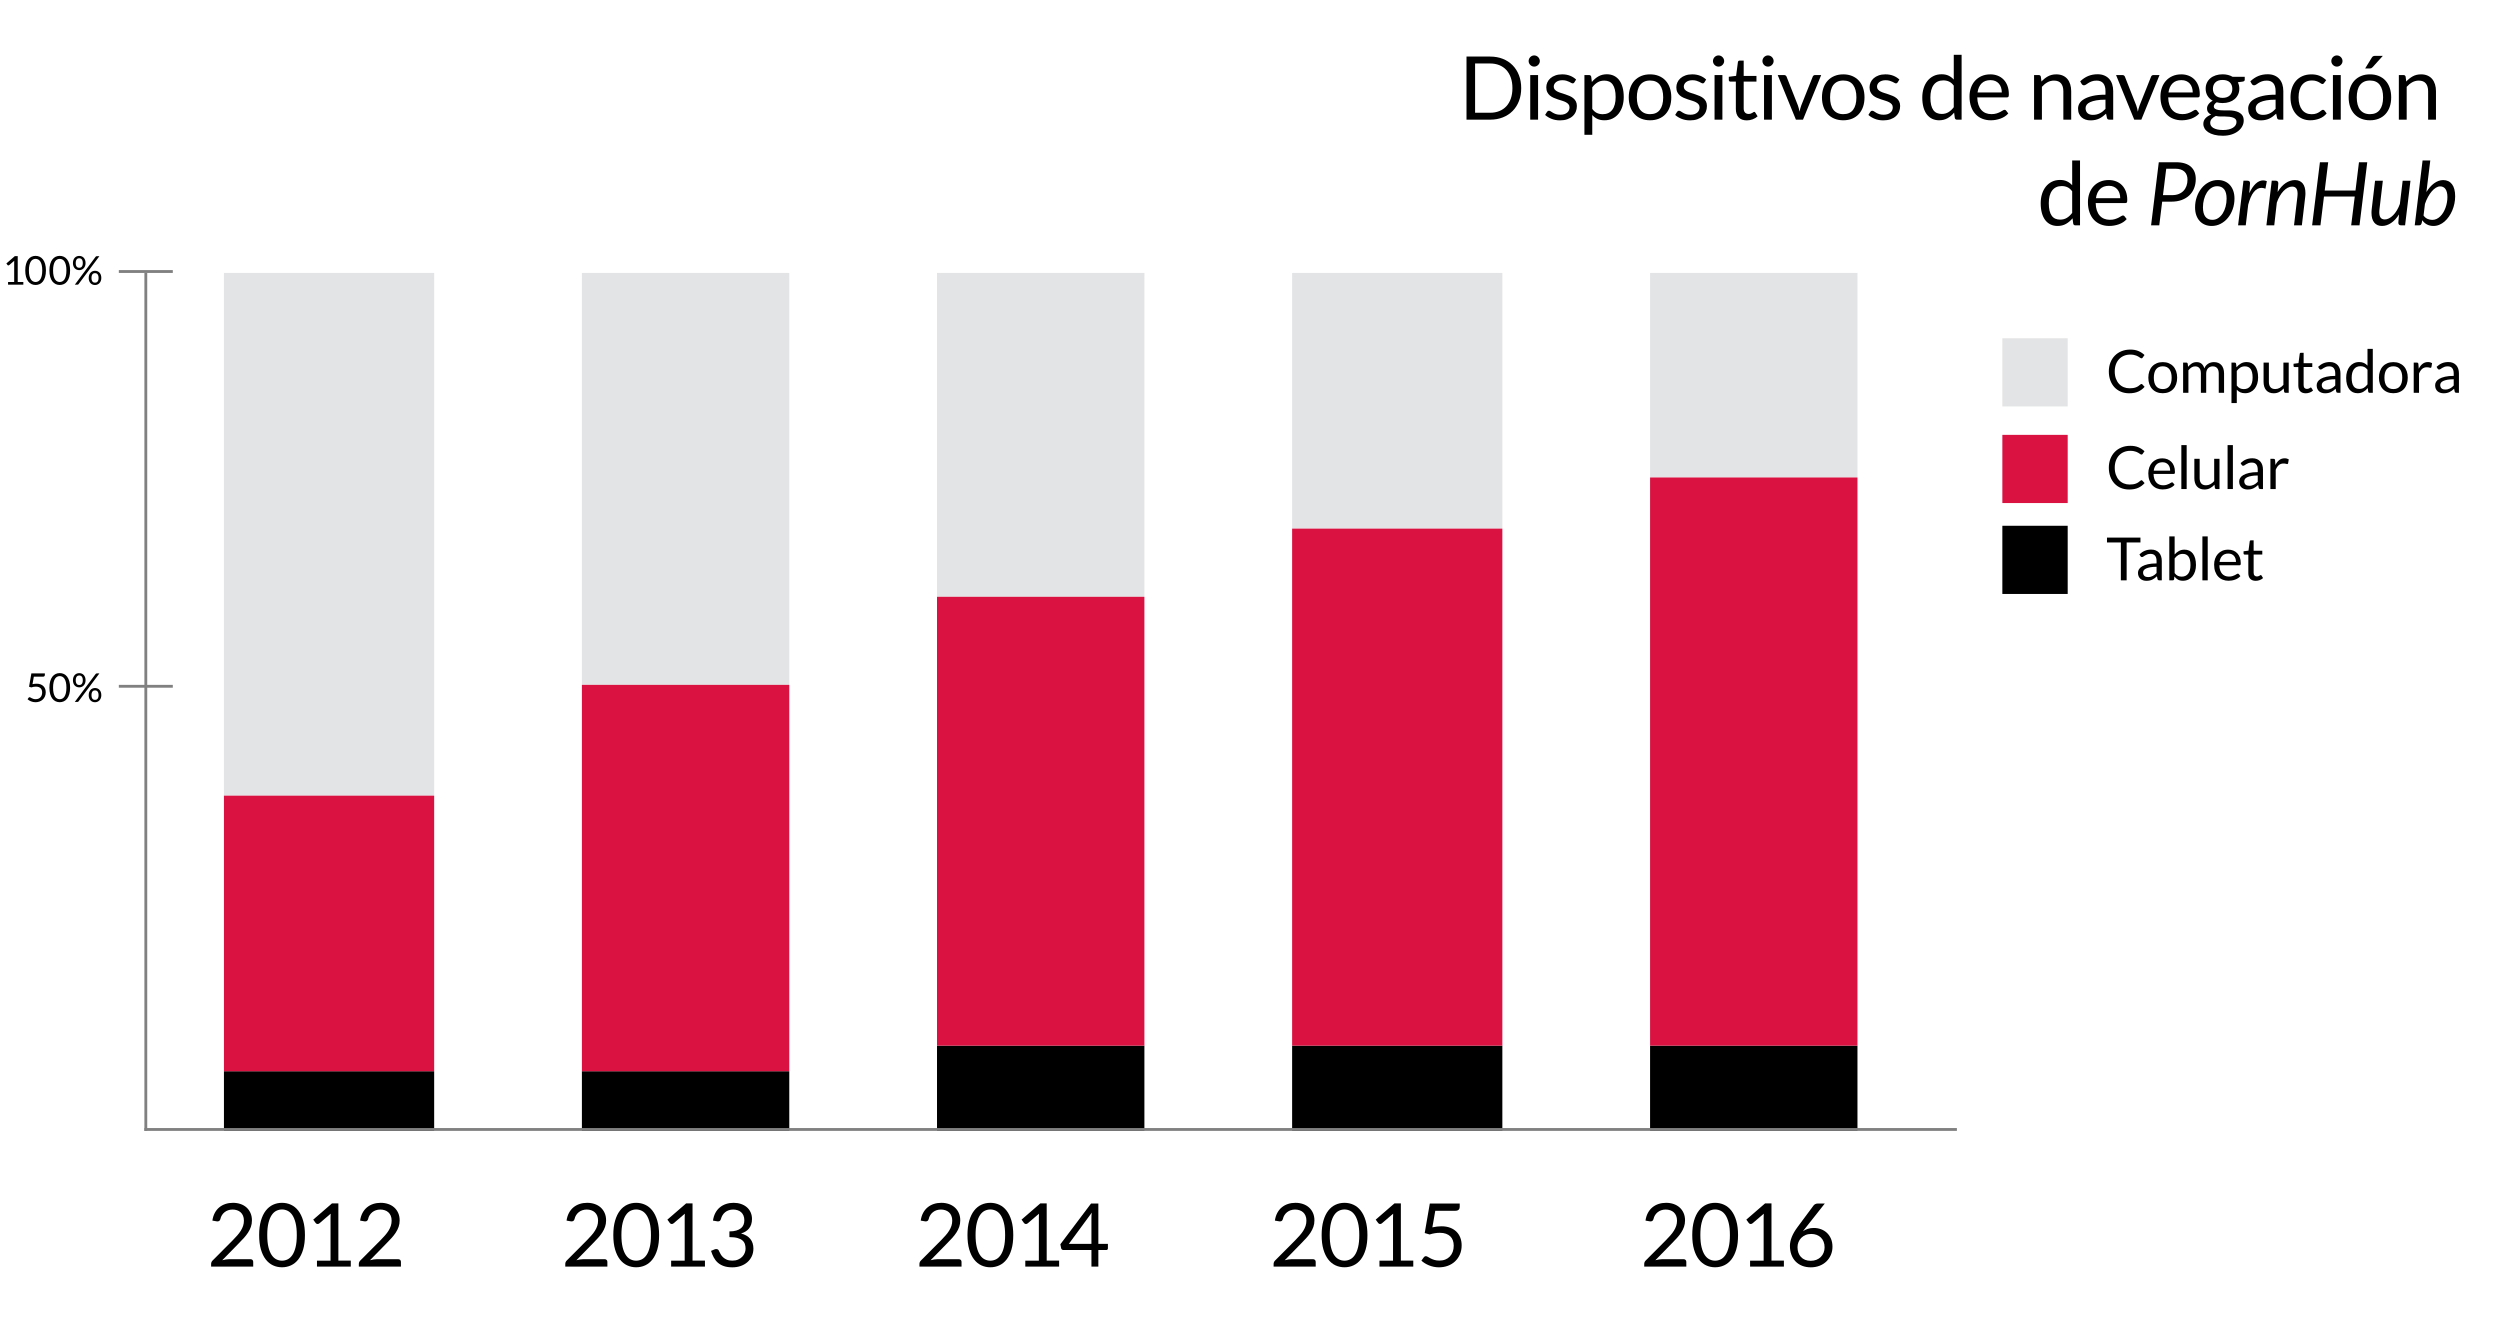 <?xml version="1.0" encoding="utf-8"?>
<!-- Generator: Adobe Illustrator 16.0.0, SVG Export Plug-In . SVG Version: 6.00 Build 0)  -->
<!DOCTYPE svg PUBLIC "-//W3C//DTD SVG 1.1//EN" "http://www.w3.org/Graphics/SVG/1.1/DTD/svg11.dtd">
<svg version="1.1" xmlns="http://www.w3.org/2000/svg" xmlns:xlink="http://www.w3.org/1999/xlink" x="0px" y="0px" width="880px"
	 height="470.938px" viewBox="0 0 880 470.938" enable-background="new 0 0 880 470.938" xml:space="preserve">
<g id="Layer_1">
</g>
<g id="Layer_2">
	<g>
		<rect x="78.828" y="96.072" fill="#E3E4E5" width="74" height="184"/>
		<rect x="78.828" y="377.072" width="74" height="21"/>
		<rect x="78.828" y="280.072" fill="#D91242" width="74" height="97"/>
	</g>
	<g>
		<rect x="204.828" y="96.072" fill="#E3E4E5" width="73" height="145"/>
		<rect x="204.828" y="377.072" width="73" height="21"/>
		<rect x="204.828" y="241.072" fill="#D91242" width="73" height="136"/>
	</g>
	<g>
		<rect x="329.828" y="96.072" fill="#E3E4E5" width="73" height="114"/>
		<rect x="329.828" y="368.072" width="73" height="30"/>
		<rect x="329.828" y="210.072" fill="#D91242" width="73" height="158"/>
	</g>
	<g>
		<rect x="454.828" y="96.072" fill="#E3E4E5" width="74" height="90"/>
		<rect x="454.828" y="368.072" width="74" height="30"/>
		<rect x="454.828" y="186.072" fill="#D91242" width="74" height="182"/>
	</g>
	<g>
		<rect x="580.828" y="96.072" fill="#E3E4E5" width="73" height="72"/>
		<rect x="580.828" y="368.072" width="73" height="30"/>
		<rect x="580.828" y="168.072" fill="#D91242" width="73" height="200"/>
	</g>
	<g>
		<path d="M82.016,423.392c0.94,0,1.818,0.139,2.635,0.418s1.521,0.685,2.116,1.217c0.594,0.532,1.062,1.181,1.402,1.945
			s0.512,1.633,0.512,2.604c0,0.827-0.124,1.591-0.372,2.294c-0.248,0.703-0.584,1.377-1.008,2.023
			c-0.424,0.646-0.912,1.271-1.464,1.875c-0.554,0.604-1.14,1.222-1.76,1.852l-5.844,5.983c0.413-0.114,0.832-0.204,1.256-0.271
			c0.424-0.067,0.832-0.101,1.225-0.101h7.439c0.3,0,0.537,0.088,0.713,0.263c0.176,0.176,0.264,0.403,0.264,0.682v1.674H74.312
			v-0.946c0-0.196,0.038-0.398,0.116-0.604c0.077-0.207,0.204-0.398,0.38-0.573l7.114-7.146c0.589-0.599,1.126-1.175,1.612-1.728
			c0.485-0.552,0.901-1.108,1.247-1.666c0.347-0.558,0.612-1.124,0.799-1.697c0.186-0.573,0.278-1.186,0.278-1.837
			c0-0.651-0.104-1.222-0.31-1.713c-0.207-0.491-0.491-0.896-0.853-1.217c-0.362-0.32-0.785-0.561-1.271-0.721
			c-0.485-0.16-1.007-0.24-1.565-0.24c-0.558,0-1.074,0.083-1.55,0.248c-0.476,0.166-0.896,0.395-1.263,0.69
			c-0.367,0.294-0.678,0.643-0.931,1.046s-0.432,0.847-0.534,1.333c-0.083,0.3-0.207,0.517-0.372,0.651
			c-0.166,0.135-0.383,0.202-0.651,0.202c-0.052,0-0.105-0.002-0.163-0.008c-0.057-0.005-0.121-0.013-0.193-0.023l-1.441-0.248
			c0.145-1.013,0.424-1.909,0.837-2.689c0.413-0.78,0.938-1.434,1.573-1.961c0.636-0.527,1.364-0.927,2.186-1.201
			C80.179,423.529,81.064,423.392,82.016,423.392z"/>
		<path d="M107.339,434.754c0,1.943-0.209,3.625-0.628,5.045c-0.418,1.421-0.989,2.596-1.712,3.526
			c-0.724,0.93-1.579,1.623-2.565,2.077c-0.987,0.455-2.044,0.682-3.17,0.682c-1.137,0-2.193-0.227-3.17-0.682
			s-1.826-1.147-2.55-2.077c-0.724-0.93-1.292-2.105-1.705-3.526c-0.413-1.421-0.62-3.103-0.62-5.045s0.207-3.627,0.62-5.053
			c0.413-1.426,0.981-2.606,1.705-3.542c0.724-0.935,1.573-1.63,2.55-2.085c0.977-0.455,2.033-0.682,3.17-0.682
			c1.126,0,2.183,0.227,3.17,0.682c0.986,0.455,1.842,1.15,2.565,2.085c0.723,0.936,1.294,2.116,1.712,3.542
			C107.13,431.126,107.339,432.811,107.339,434.754z M104.472,434.754c0-1.695-0.143-3.118-0.427-4.27
			c-0.284-1.152-0.666-2.08-1.146-2.782s-1.036-1.207-1.666-1.511c-0.631-0.304-1.287-0.457-1.969-0.457s-1.339,0.153-1.969,0.457
			c-0.63,0.305-1.184,0.809-1.658,1.511c-0.476,0.703-0.855,1.63-1.14,2.782c-0.284,1.152-0.426,2.576-0.426,4.27
			c0,1.695,0.142,3.115,0.426,4.262s0.664,2.072,1.14,2.774c0.475,0.703,1.028,1.207,1.658,1.511
			c0.63,0.305,1.287,0.457,1.969,0.457s1.338-0.152,1.969-0.457c0.63-0.305,1.186-0.808,1.666-1.511
			c0.48-0.703,0.862-1.627,1.146-2.774S104.472,436.448,104.472,434.754z"/>
		<path d="M111.573,443.744h4.774V428.6c0-0.455,0.016-0.915,0.046-1.38l-3.968,3.395c-0.104,0.083-0.207,0.142-0.31,0.178
			c-0.104,0.036-0.202,0.054-0.295,0.054c-0.155,0-0.294-0.033-0.418-0.101c-0.124-0.067-0.218-0.147-0.279-0.24l-0.868-1.194
			l6.604-5.719h2.247v20.15h4.371v2.108h-11.904V443.744z"/>
		<path d="M134.014,423.392c0.94,0,1.818,0.139,2.635,0.418s1.521,0.685,2.116,1.217c0.594,0.532,1.062,1.181,1.402,1.945
			s0.512,1.633,0.512,2.604c0,0.827-0.124,1.591-0.372,2.294c-0.248,0.703-0.584,1.377-1.008,2.023
			c-0.424,0.646-0.912,1.271-1.464,1.875c-0.554,0.604-1.14,1.222-1.76,1.852l-5.844,5.983c0.413-0.114,0.832-0.204,1.256-0.271
			c0.424-0.067,0.832-0.101,1.225-0.101h7.439c0.3,0,0.537,0.088,0.713,0.263c0.176,0.176,0.264,0.403,0.264,0.682v1.674h-14.817
			v-0.946c0-0.196,0.038-0.398,0.116-0.604c0.077-0.207,0.204-0.398,0.38-0.573l7.114-7.146c0.589-0.599,1.126-1.175,1.612-1.728
			c0.485-0.552,0.901-1.108,1.247-1.666c0.347-0.558,0.612-1.124,0.799-1.697c0.186-0.573,0.278-1.186,0.278-1.837
			c0-0.651-0.104-1.222-0.31-1.713c-0.207-0.491-0.491-0.896-0.853-1.217c-0.362-0.32-0.785-0.561-1.271-0.721
			c-0.485-0.16-1.007-0.24-1.565-0.24c-0.558,0-1.074,0.083-1.55,0.248c-0.476,0.166-0.896,0.395-1.263,0.69
			c-0.367,0.294-0.678,0.643-0.931,1.046s-0.432,0.847-0.534,1.333c-0.083,0.3-0.207,0.517-0.372,0.651
			c-0.166,0.135-0.383,0.202-0.651,0.202c-0.052,0-0.105-0.002-0.163-0.008c-0.057-0.005-0.121-0.013-0.193-0.023l-1.441-0.248
			c0.145-1.013,0.424-1.909,0.837-2.689c0.413-0.78,0.938-1.434,1.573-1.961c0.636-0.527,1.364-0.927,2.186-1.201
			C132.177,423.529,133.062,423.392,134.014,423.392z"/>
	</g>
	<g>
		<path d="M753.439,189.234v1.711h-4.861v13.335h-2.037v-13.335h-4.883v-1.711H753.439z"/>
		<path d="M760.948,204.281h-0.829c-0.183,0-0.329-0.028-0.441-0.084c-0.111-0.056-0.186-0.175-0.221-0.357l-0.21-0.987
			c-0.279,0.252-0.553,0.478-0.818,0.677c-0.267,0.199-0.546,0.367-0.84,0.504s-0.607,0.24-0.94,0.31
			c-0.332,0.07-0.701,0.105-1.107,0.105c-0.413,0-0.8-0.058-1.16-0.174s-0.674-0.29-0.939-0.521
			c-0.267-0.232-0.479-0.525-0.636-0.88s-0.236-0.774-0.236-1.259c0-0.421,0.115-0.827,0.347-1.217s0.604-0.736,1.118-1.038
			s1.188-0.55,2.021-0.743c0.833-0.193,1.852-0.29,3.056-0.29v-0.835c0-0.831-0.177-1.459-0.53-1.886s-0.877-0.639-1.57-0.639
			c-0.455,0-0.838,0.058-1.149,0.173c-0.312,0.115-0.581,0.245-0.809,0.388c-0.228,0.144-0.424,0.273-0.588,0.388
			c-0.165,0.115-0.327,0.173-0.488,0.173c-0.126,0-0.236-0.033-0.331-0.1c-0.095-0.066-0.17-0.149-0.226-0.247l-0.336-0.598
			c0.588-0.567,1.222-0.99,1.9-1.271c0.679-0.28,1.432-0.42,2.258-0.42c0.595,0,1.123,0.098,1.585,0.294
			c0.462,0.196,0.851,0.469,1.166,0.819c0.314,0.35,0.553,0.773,0.714,1.271s0.241,1.043,0.241,1.638V204.281z M756.098,203.136
			c0.329,0,0.63-0.033,0.903-0.1c0.272-0.067,0.53-0.161,0.771-0.284c0.241-0.122,0.473-0.271,0.692-0.446
			c0.221-0.175,0.437-0.374,0.646-0.598v-2.195c-0.861,0-1.593,0.055-2.194,0.164c-0.603,0.109-1.093,0.252-1.471,0.428
			c-0.378,0.176-0.652,0.384-0.824,0.623c-0.172,0.24-0.257,0.507-0.257,0.803c0,0.281,0.045,0.525,0.137,0.729
			c0.091,0.204,0.213,0.371,0.367,0.502c0.153,0.13,0.336,0.225,0.546,0.285S755.853,203.136,756.098,203.136z"/>
		<path d="M763.594,204.281v-15.467h1.88v6.363c0.44-0.511,0.946-0.922,1.518-1.234c0.57-0.312,1.223-0.467,1.958-0.467
			c0.615,0,1.172,0.115,1.669,0.346s0.921,0.576,1.271,1.034c0.351,0.459,0.62,1.026,0.809,1.701
			c0.189,0.676,0.284,1.454,0.284,2.336c0,0.784-0.105,1.514-0.315,2.189s-0.513,1.26-0.908,1.753
			c-0.396,0.494-0.879,0.882-1.449,1.166c-0.57,0.284-1.213,0.425-1.927,0.425c-0.686,0-1.269-0.133-1.748-0.399
			c-0.479-0.266-0.897-0.637-1.255-1.113l-0.095,0.966c-0.056,0.266-0.217,0.399-0.482,0.399H763.594z M768.34,194.967
			c-0.608,0-1.143,0.14-1.601,0.42c-0.459,0.28-0.881,0.676-1.266,1.187v5.145c0.336,0.462,0.709,0.788,1.118,0.977
			s0.866,0.283,1.37,0.283c0.994,0,1.757-0.353,2.289-1.061c0.532-0.707,0.798-1.715,0.798-3.024c0-0.693-0.062-1.288-0.184-1.785
			s-0.299-0.905-0.53-1.223c-0.23-0.318-0.515-0.551-0.851-0.698S768.767,194.967,768.34,194.967z"/>
		<path d="M777.114,188.814v15.467h-1.869v-15.467H777.114z"/>
		<path d="M784.336,193.476c0.638,0,1.226,0.107,1.765,0.32c0.539,0.213,1.004,0.521,1.396,0.924c0.392,0.403,0.698,0.9,0.918,1.491
			c0.221,0.592,0.331,1.265,0.331,2.021c0,0.294-0.031,0.49-0.095,0.588c-0.062,0.098-0.182,0.147-0.356,0.147h-7.077
			c0.014,0.672,0.105,1.257,0.273,1.753c0.168,0.497,0.398,0.912,0.692,1.244s0.645,0.581,1.05,0.745
			c0.406,0.165,0.861,0.247,1.365,0.247c0.469,0,0.873-0.054,1.213-0.163c0.34-0.108,0.632-0.226,0.877-0.352
			s0.449-0.243,0.614-0.352c0.164-0.108,0.306-0.163,0.425-0.163c0.154,0,0.273,0.06,0.357,0.178l0.524,0.683
			c-0.23,0.28-0.507,0.523-0.829,0.73c-0.322,0.207-0.667,0.376-1.034,0.509s-0.747,0.233-1.14,0.299
			c-0.392,0.066-0.78,0.1-1.165,0.1c-0.735,0-1.412-0.124-2.032-0.373c-0.619-0.248-1.154-0.612-1.606-1.092
			c-0.451-0.479-0.803-1.073-1.055-1.78s-0.378-1.519-0.378-2.436c0-0.742,0.113-1.435,0.341-2.079
			c0.228-0.644,0.555-1.202,0.981-1.675c0.428-0.472,0.949-0.843,1.564-1.113C782.873,193.611,783.566,193.476,784.336,193.476z
			 M784.378,194.852c-0.902,0-1.613,0.261-2.131,0.782c-0.519,0.521-0.84,1.244-0.966,2.168h5.785c0-0.434-0.06-0.831-0.179-1.192
			s-0.294-0.672-0.525-0.935c-0.23-0.262-0.513-0.466-0.845-0.609C785.185,194.924,784.805,194.852,784.378,194.852z"/>
		<path d="M794.025,204.449c-0.841,0-1.486-0.234-1.938-0.703s-0.678-1.145-0.678-2.027v-6.51h-1.28c-0.112,0-0.207-0.033-0.284-0.1
			c-0.077-0.067-0.115-0.17-0.115-0.31v-0.746l1.743-0.22l0.431-3.286c0.014-0.105,0.06-0.191,0.137-0.257
			c0.076-0.066,0.175-0.1,0.294-0.1h0.944v3.665h3.045v1.354h-3.045v6.384c0,0.448,0.108,0.781,0.326,0.998
			c0.217,0.217,0.496,0.325,0.84,0.325c0.195,0,0.365-0.026,0.509-0.079s0.268-0.11,0.373-0.173
			c0.104-0.063,0.194-0.121,0.268-0.173s0.139-0.079,0.194-0.079c0.098,0,0.186,0.06,0.263,0.178l0.546,0.892
			c-0.322,0.301-0.711,0.537-1.166,0.709C794.977,204.363,794.508,204.449,794.025,204.449z"/>
	</g>
	<g>
		<path d="M753.796,169.035c0.112,0,0.214,0.045,0.305,0.136l0.798,0.871c-0.616,0.714-1.363,1.271-2.241,1.67
			c-0.879,0.399-1.938,0.598-3.177,0.598c-1.085,0-2.068-0.187-2.95-0.562c-0.882-0.374-1.635-0.899-2.258-1.575
			s-1.105-1.486-1.448-2.431c-0.344-0.945-0.515-1.985-0.515-3.119s0.184-2.173,0.551-3.118s0.884-1.757,1.549-2.436
			s1.461-1.206,2.389-1.58c0.928-0.374,1.951-0.562,3.071-0.562c1.106,0,2.06,0.172,2.861,0.515s1.514,0.808,2.137,1.396
			l-0.661,0.935c-0.05,0.07-0.105,0.128-0.168,0.173c-0.063,0.046-0.154,0.068-0.273,0.068c-0.091,0-0.188-0.033-0.289-0.1
			c-0.102-0.066-0.222-0.149-0.362-0.247c-0.14-0.098-0.304-0.203-0.493-0.315c-0.188-0.112-0.413-0.217-0.672-0.315
			c-0.259-0.098-0.561-0.18-0.903-0.247c-0.343-0.066-0.738-0.1-1.187-0.1c-0.805,0-1.541,0.138-2.21,0.415s-1.244,0.67-1.728,1.181
			c-0.482,0.511-0.859,1.134-1.128,1.869c-0.27,0.735-0.404,1.558-0.404,2.468c0,0.938,0.135,1.775,0.404,2.51
			c0.269,0.735,0.637,1.356,1.102,1.864c0.466,0.508,1.018,0.894,1.654,1.16c0.637,0.266,1.323,0.399,2.058,0.399
			c0.448,0,0.851-0.026,1.208-0.079c0.356-0.052,0.688-0.135,0.992-0.247s0.588-0.254,0.851-0.425s0.526-0.376,0.793-0.614
			C753.568,169.088,753.685,169.035,753.796,169.035z"/>
		<path d="M761.169,161.339c0.638,0,1.226,0.107,1.765,0.32c0.539,0.213,1.004,0.521,1.396,0.924c0.392,0.403,0.698,0.9,0.918,1.491
			c0.221,0.592,0.331,1.265,0.331,2.021c0,0.294-0.031,0.49-0.095,0.588c-0.062,0.098-0.182,0.147-0.356,0.147h-7.077
			c0.014,0.672,0.105,1.257,0.273,1.753c0.168,0.497,0.398,0.912,0.692,1.244s0.645,0.581,1.05,0.745
			c0.406,0.165,0.861,0.247,1.365,0.247c0.469,0,0.873-0.054,1.213-0.163c0.34-0.108,0.632-0.226,0.877-0.352
			s0.449-0.243,0.614-0.352c0.164-0.108,0.306-0.163,0.425-0.163c0.154,0,0.273,0.06,0.357,0.178l0.524,0.683
			c-0.23,0.28-0.507,0.523-0.829,0.73c-0.322,0.207-0.667,0.376-1.034,0.509s-0.747,0.233-1.14,0.299
			c-0.392,0.066-0.78,0.1-1.165,0.1c-0.735,0-1.412-0.124-2.032-0.373c-0.619-0.248-1.154-0.612-1.606-1.092
			c-0.451-0.479-0.803-1.073-1.055-1.78s-0.378-1.519-0.378-2.436c0-0.742,0.113-1.435,0.341-2.079
			c0.228-0.644,0.555-1.202,0.981-1.675c0.428-0.472,0.949-0.843,1.564-1.113C759.706,161.473,760.399,161.339,761.169,161.339z
			 M761.211,162.714c-0.902,0-1.613,0.261-2.131,0.782c-0.519,0.521-0.84,1.244-0.966,2.168h5.785c0-0.434-0.06-0.831-0.179-1.192
			s-0.294-0.672-0.525-0.935c-0.23-0.262-0.513-0.466-0.845-0.609C762.018,162.786,761.638,162.714,761.211,162.714z"/>
		<path d="M769.704,156.677v15.467h-1.869v-15.467H769.704z"/>
		<path d="M774.279,161.507v6.783c0,0.805,0.185,1.428,0.556,1.869c0.371,0.441,0.932,0.662,1.681,0.662
			c0.546,0,1.061-0.129,1.543-0.388c0.483-0.259,0.928-0.62,1.334-1.082v-7.844h1.869v10.636h-1.113
			c-0.267,0-0.435-0.129-0.504-0.388l-0.147-1.145c-0.462,0.511-0.979,0.922-1.554,1.234c-0.574,0.312-1.232,0.467-1.974,0.467
			c-0.581,0-1.094-0.096-1.538-0.289c-0.445-0.192-0.817-0.464-1.119-0.814c-0.301-0.35-0.526-0.773-0.677-1.271
			c-0.15-0.497-0.226-1.046-0.226-1.648v-6.783H774.279z"/>
		<path d="M785.977,156.677v15.467h-1.869v-15.467H785.977z"/>
		<path d="M796.566,172.143h-0.829c-0.183,0-0.329-0.028-0.441-0.084c-0.111-0.056-0.186-0.175-0.221-0.357l-0.21-0.987
			c-0.279,0.252-0.553,0.478-0.818,0.677c-0.267,0.199-0.546,0.367-0.84,0.504s-0.607,0.24-0.94,0.31
			c-0.332,0.07-0.701,0.105-1.107,0.105c-0.413,0-0.8-0.058-1.16-0.174s-0.674-0.29-0.939-0.521
			c-0.267-0.232-0.479-0.525-0.636-0.88s-0.236-0.774-0.236-1.259c0-0.421,0.115-0.827,0.347-1.217s0.604-0.736,1.118-1.038
			s1.188-0.55,2.021-0.743c0.833-0.193,1.852-0.29,3.056-0.29v-0.835c0-0.831-0.177-1.459-0.53-1.886s-0.877-0.639-1.57-0.639
			c-0.455,0-0.838,0.058-1.149,0.173c-0.312,0.115-0.581,0.245-0.809,0.388c-0.228,0.144-0.424,0.273-0.588,0.388
			c-0.165,0.115-0.327,0.173-0.488,0.173c-0.126,0-0.236-0.033-0.331-0.1c-0.095-0.066-0.17-0.149-0.226-0.247l-0.336-0.598
			c0.588-0.567,1.222-0.99,1.9-1.271c0.679-0.28,1.432-0.42,2.258-0.42c0.595,0,1.123,0.098,1.585,0.294
			c0.462,0.196,0.851,0.469,1.166,0.819c0.314,0.35,0.553,0.773,0.714,1.271s0.241,1.043,0.241,1.638V172.143z M791.716,170.999
			c0.329,0,0.63-0.033,0.903-0.1c0.272-0.067,0.53-0.161,0.771-0.284c0.241-0.122,0.473-0.271,0.692-0.446
			c0.221-0.175,0.437-0.374,0.646-0.598v-2.195c-0.861,0-1.593,0.055-2.194,0.164c-0.603,0.109-1.093,0.252-1.471,0.428
			c-0.378,0.176-0.652,0.384-0.824,0.623c-0.172,0.24-0.257,0.507-0.257,0.803c0,0.281,0.045,0.525,0.137,0.729
			c0.091,0.204,0.213,0.371,0.367,0.502c0.153,0.13,0.336,0.225,0.546,0.285S791.471,170.999,791.716,170.999z"/>
		<path d="M799.181,172.143v-10.636h1.07c0.203,0,0.344,0.039,0.421,0.115c0.076,0.077,0.129,0.21,0.157,0.399l0.126,1.659
			c0.364-0.742,0.813-1.321,1.35-1.738c0.535-0.417,1.163-0.625,1.884-0.625c0.295,0,0.561,0.033,0.799,0.1
			c0.237,0.067,0.458,0.159,0.661,0.278l-0.241,1.396c-0.05,0.175-0.158,0.262-0.326,0.262c-0.098,0-0.248-0.033-0.451-0.1
			c-0.203-0.066-0.486-0.1-0.851-0.1c-0.65,0-1.195,0.189-1.633,0.567c-0.438,0.378-0.803,0.927-1.097,1.648v6.772H799.181z"/>
	</g>
	<g>
		<path d="M753.796,135.16c0.112,0,0.214,0.045,0.305,0.136l0.798,0.871c-0.616,0.714-1.363,1.271-2.241,1.67
			c-0.879,0.399-1.938,0.598-3.177,0.598c-1.085,0-2.068-0.187-2.95-0.562c-0.882-0.374-1.635-0.899-2.258-1.575
			s-1.105-1.486-1.448-2.431c-0.344-0.945-0.515-1.985-0.515-3.119s0.184-2.173,0.551-3.118s0.884-1.757,1.549-2.436
			s1.461-1.206,2.389-1.58c0.928-0.374,1.951-0.562,3.071-0.562c1.106,0,2.06,0.172,2.861,0.515s1.514,0.808,2.137,1.396
			l-0.661,0.935c-0.05,0.07-0.105,0.128-0.168,0.173c-0.063,0.046-0.154,0.068-0.273,0.068c-0.091,0-0.188-0.033-0.289-0.1
			c-0.102-0.066-0.222-0.149-0.362-0.247c-0.14-0.098-0.304-0.203-0.493-0.315c-0.188-0.112-0.413-0.217-0.672-0.315
			c-0.259-0.098-0.561-0.18-0.903-0.247c-0.343-0.066-0.738-0.1-1.187-0.1c-0.805,0-1.541,0.138-2.21,0.415s-1.244,0.67-1.728,1.181
			c-0.482,0.511-0.859,1.134-1.128,1.869c-0.27,0.735-0.404,1.558-0.404,2.468c0,0.938,0.135,1.775,0.404,2.51
			c0.269,0.735,0.637,1.356,1.102,1.864c0.466,0.508,1.018,0.894,1.654,1.16c0.637,0.266,1.323,0.399,2.058,0.399
			c0.448,0,0.851-0.026,1.208-0.079c0.356-0.052,0.688-0.135,0.992-0.247s0.588-0.254,0.851-0.425s0.526-0.376,0.793-0.614
			C753.568,135.213,753.685,135.16,753.796,135.16z"/>
		<path d="M761.295,127.464c0.777,0,1.479,0.13,2.105,0.388c0.626,0.259,1.158,0.626,1.596,1.103s0.773,1.052,1.008,1.727
			s0.353,1.43,0.353,2.263c0,0.84-0.118,1.596-0.353,2.268c-0.234,0.672-0.57,1.246-1.008,1.722
			c-0.438,0.476-0.97,0.842-1.596,1.097c-0.627,0.256-1.328,0.383-2.105,0.383s-1.479-0.128-2.105-0.383
			c-0.626-0.255-1.16-0.621-1.601-1.097c-0.441-0.476-0.781-1.05-1.019-1.722c-0.238-0.672-0.357-1.428-0.357-2.268
			c0-0.833,0.119-1.587,0.357-2.263c0.237-0.676,0.577-1.251,1.019-1.727c0.44-0.476,0.975-0.844,1.601-1.103
			C759.816,127.593,760.518,127.464,761.295,127.464z M761.295,136.956c1.05,0,1.834-0.352,2.353-1.055
			c0.518-0.704,0.776-1.685,0.776-2.945c0-1.267-0.259-2.254-0.776-2.961c-0.519-0.707-1.303-1.061-2.353-1.061
			c-0.532,0-0.994,0.091-1.386,0.273c-0.393,0.182-0.72,0.445-0.981,0.788c-0.263,0.343-0.459,0.765-0.589,1.265
			c-0.129,0.5-0.193,1.066-0.193,1.696c0,0.63,0.064,1.194,0.193,1.69c0.13,0.497,0.326,0.915,0.589,1.255
			c0.262,0.34,0.589,0.6,0.981,0.782C760.301,136.865,760.763,136.956,761.295,136.956z"/>
		<path d="M768.456,138.268v-10.636h1.113c0.266,0,0.434,0.13,0.504,0.388l0.136,1.092c0.393-0.483,0.831-0.878,1.318-1.187
			c0.486-0.308,1.052-0.462,1.695-0.462c0.721,0,1.304,0.199,1.748,0.598c0.445,0.399,0.765,0.938,0.961,1.617
			c0.147-0.385,0.342-0.717,0.583-0.997s0.513-0.511,0.813-0.693c0.301-0.182,0.621-0.315,0.961-0.399s0.685-0.126,1.034-0.126
			c0.56,0,1.059,0.089,1.496,0.268c0.438,0.179,0.809,0.439,1.113,0.782s0.537,0.765,0.698,1.265s0.241,1.073,0.241,1.717v6.772
			h-1.869v-6.772c0-0.833-0.182-1.465-0.546-1.895c-0.363-0.43-0.893-0.646-1.585-0.646c-0.309,0-0.601,0.054-0.877,0.163
			c-0.276,0.108-0.52,0.268-0.729,0.478c-0.21,0.21-0.377,0.474-0.499,0.793c-0.122,0.319-0.184,0.688-0.184,1.108v6.772h-1.869
			v-6.772c0-0.854-0.172-1.491-0.515-1.911c-0.343-0.42-0.844-0.63-1.501-0.63c-0.462,0-0.892,0.124-1.287,0.373
			s-0.758,0.586-1.086,1.013v7.927H768.456z"/>
		<path d="M785.477,141.87v-14.238h1.113c0.266,0,0.434,0.13,0.504,0.388l0.157,1.26c0.455-0.553,0.975-0.998,1.56-1.333
			c0.584-0.336,1.258-0.504,2.021-0.504c0.609,0,1.162,0.117,1.659,0.352c0.497,0.234,0.921,0.581,1.271,1.039
			c0.35,0.459,0.619,1.027,0.809,1.706c0.189,0.679,0.283,1.459,0.283,2.342c0,0.784-0.104,1.514-0.314,2.189
			s-0.512,1.26-0.903,1.753c-0.392,0.494-0.873,0.882-1.443,1.166c-0.571,0.284-1.213,0.425-1.927,0.425
			c-0.658,0-1.22-0.109-1.686-0.325c-0.466-0.217-0.877-0.525-1.233-0.924v4.704H785.477z M790.212,128.955
			c-0.609,0-1.143,0.14-1.602,0.42c-0.458,0.28-0.88,0.676-1.265,1.187v5.145c0.343,0.462,0.719,0.788,1.128,0.977
			c0.41,0.189,0.867,0.283,1.371,0.283c0.986,0,1.746-0.353,2.278-1.061c0.531-0.707,0.798-1.715,0.798-3.024
			c0-0.693-0.062-1.288-0.184-1.785c-0.123-0.497-0.3-0.905-0.53-1.223c-0.231-0.318-0.515-0.551-0.851-0.698
			S790.639,128.955,790.212,128.955z"/>
		<path d="M798.646,127.632v6.783c0,0.805,0.185,1.428,0.556,1.869c0.371,0.441,0.932,0.662,1.681,0.662
			c0.546,0,1.061-0.129,1.543-0.388c0.483-0.259,0.928-0.62,1.334-1.082v-7.844h1.869v10.636h-1.113
			c-0.267,0-0.435-0.129-0.504-0.388l-0.147-1.145c-0.462,0.511-0.979,0.922-1.554,1.234c-0.574,0.312-1.232,0.467-1.974,0.467
			c-0.581,0-1.094-0.096-1.538-0.289c-0.445-0.192-0.817-0.464-1.119-0.814c-0.301-0.35-0.526-0.773-0.677-1.271
			c-0.15-0.497-0.226-1.046-0.226-1.648v-6.783H798.646z"/>
		<path d="M811.624,138.436c-0.841,0-1.486-0.234-1.938-0.703s-0.678-1.145-0.678-2.027v-6.51h-1.28c-0.112,0-0.207-0.033-0.284-0.1
			c-0.077-0.067-0.115-0.17-0.115-0.31v-0.746l1.743-0.22l0.431-3.286c0.014-0.105,0.06-0.191,0.137-0.257
			c0.076-0.066,0.175-0.1,0.294-0.1h0.944v3.665h3.045v1.354h-3.045v6.384c0,0.448,0.108,0.781,0.326,0.998
			c0.217,0.217,0.496,0.325,0.84,0.325c0.195,0,0.365-0.026,0.509-0.079s0.268-0.11,0.373-0.173
			c0.104-0.063,0.194-0.121,0.268-0.173s0.139-0.079,0.194-0.079c0.098,0,0.186,0.06,0.263,0.178l0.546,0.892
			c-0.322,0.301-0.711,0.537-1.166,0.709C812.575,138.35,812.106,138.436,811.624,138.436z"/>
		<path d="M823.847,138.268h-0.829c-0.183,0-0.329-0.028-0.441-0.084c-0.111-0.056-0.186-0.175-0.221-0.357l-0.21-0.987
			c-0.279,0.252-0.553,0.478-0.818,0.677c-0.267,0.199-0.546,0.367-0.84,0.504s-0.607,0.24-0.94,0.31
			c-0.332,0.07-0.701,0.105-1.107,0.105c-0.413,0-0.8-0.058-1.16-0.174s-0.674-0.29-0.939-0.521
			c-0.267-0.232-0.479-0.525-0.636-0.88s-0.236-0.774-0.236-1.259c0-0.421,0.115-0.827,0.347-1.217s0.604-0.736,1.118-1.038
			s1.188-0.55,2.021-0.743c0.833-0.193,1.852-0.29,3.056-0.29v-0.835c0-0.831-0.177-1.459-0.53-1.886s-0.877-0.639-1.57-0.639
			c-0.455,0-0.838,0.058-1.149,0.173c-0.312,0.115-0.581,0.245-0.809,0.388c-0.228,0.144-0.424,0.273-0.588,0.388
			c-0.165,0.115-0.327,0.173-0.488,0.173c-0.126,0-0.236-0.033-0.331-0.1c-0.095-0.066-0.17-0.149-0.226-0.247l-0.336-0.598
			c0.588-0.567,1.222-0.99,1.9-1.271c0.679-0.28,1.432-0.42,2.258-0.42c0.595,0,1.123,0.098,1.585,0.294
			c0.462,0.196,0.851,0.469,1.166,0.819c0.314,0.35,0.553,0.773,0.714,1.271s0.241,1.043,0.241,1.638V138.268z M818.996,137.124
			c0.329,0,0.63-0.033,0.903-0.1c0.272-0.067,0.53-0.161,0.771-0.284c0.241-0.122,0.473-0.271,0.692-0.446
			c0.221-0.175,0.437-0.374,0.646-0.598v-2.195c-0.861,0-1.593,0.055-2.194,0.164c-0.603,0.109-1.093,0.252-1.471,0.428
			c-0.378,0.176-0.652,0.384-0.824,0.623c-0.172,0.24-0.257,0.507-0.257,0.803c0,0.281,0.045,0.525,0.137,0.729
			c0.091,0.204,0.213,0.371,0.367,0.502c0.153,0.13,0.336,0.225,0.546,0.285S818.751,137.124,818.996,137.124z"/>
		<path d="M834.118,138.268c-0.267,0-0.435-0.129-0.504-0.388l-0.168-1.292c-0.455,0.553-0.975,0.996-1.56,1.328
			c-0.584,0.333-1.255,0.499-2.011,0.499c-0.608,0-1.162-0.117-1.659-0.352c-0.497-0.234-0.92-0.579-1.271-1.034
			c-0.35-0.455-0.619-1.022-0.809-1.701c-0.188-0.679-0.283-1.459-0.283-2.342c0-0.784,0.105-1.514,0.315-2.189
			s0.513-1.262,0.908-1.759s0.877-0.887,1.443-1.171c0.567-0.284,1.211-0.425,1.933-0.425c0.65,0,1.207,0.11,1.669,0.331
			c0.462,0.22,0.875,0.53,1.239,0.929v-5.901h1.869v15.467H834.118z M830.496,136.903c0.608,0,1.143-0.14,1.601-0.42
			c0.459-0.28,0.881-0.676,1.266-1.187v-5.145c-0.343-0.462-0.72-0.786-1.129-0.971s-0.863-0.278-1.359-0.278
			c-0.994,0-1.758,0.354-2.289,1.061c-0.532,0.707-0.798,1.715-0.798,3.024c0,0.693,0.059,1.286,0.178,1.78
			c0.119,0.493,0.294,0.899,0.525,1.218c0.23,0.319,0.515,0.551,0.851,0.698S830.062,136.903,830.496,136.903z"/>
		<path d="M842.466,127.464c0.777,0,1.479,0.13,2.105,0.388c0.626,0.259,1.158,0.626,1.596,1.103s0.773,1.052,1.008,1.727
			s0.353,1.43,0.353,2.263c0,0.84-0.118,1.596-0.353,2.268c-0.234,0.672-0.57,1.246-1.008,1.722
			c-0.438,0.476-0.97,0.842-1.596,1.097c-0.627,0.256-1.328,0.383-2.105,0.383s-1.479-0.128-2.105-0.383
			c-0.626-0.255-1.16-0.621-1.601-1.097c-0.441-0.476-0.781-1.05-1.019-1.722c-0.238-0.672-0.357-1.428-0.357-2.268
			c0-0.833,0.119-1.587,0.357-2.263c0.237-0.676,0.577-1.251,1.019-1.727c0.44-0.476,0.975-0.844,1.601-1.103
			C840.987,127.593,841.688,127.464,842.466,127.464z M842.466,136.956c1.05,0,1.834-0.352,2.353-1.055
			c0.518-0.704,0.776-1.685,0.776-2.945c0-1.267-0.259-2.254-0.776-2.961c-0.519-0.707-1.303-1.061-2.353-1.061
			c-0.532,0-0.994,0.091-1.386,0.273c-0.393,0.182-0.72,0.445-0.981,0.788c-0.263,0.343-0.459,0.765-0.589,1.265
			c-0.129,0.5-0.193,1.066-0.193,1.696c0,0.63,0.064,1.194,0.193,1.69c0.13,0.497,0.326,0.915,0.589,1.255
			c0.262,0.34,0.589,0.6,0.981,0.782C841.472,136.865,841.934,136.956,842.466,136.956z"/>
		<path d="M849.627,138.268v-10.636h1.07c0.203,0,0.344,0.039,0.421,0.115c0.076,0.077,0.129,0.21,0.157,0.399l0.126,1.659
			c0.364-0.742,0.813-1.321,1.35-1.738c0.535-0.417,1.163-0.625,1.884-0.625c0.295,0,0.561,0.033,0.799,0.1
			c0.237,0.067,0.458,0.159,0.661,0.278l-0.241,1.396c-0.05,0.175-0.158,0.262-0.326,0.262c-0.098,0-0.248-0.033-0.451-0.1
			c-0.203-0.066-0.486-0.1-0.851-0.1c-0.65,0-1.195,0.189-1.633,0.567c-0.438,0.378-0.803,0.927-1.097,1.648v6.772H849.627z"/>
		<path d="M865.544,138.268h-0.829c-0.183,0-0.329-0.028-0.441-0.084c-0.111-0.056-0.186-0.175-0.221-0.357l-0.21-0.987
			c-0.279,0.252-0.553,0.478-0.818,0.677c-0.267,0.199-0.546,0.367-0.84,0.504s-0.607,0.24-0.94,0.31
			c-0.332,0.07-0.701,0.105-1.107,0.105c-0.413,0-0.8-0.058-1.16-0.174s-0.674-0.29-0.939-0.521
			c-0.267-0.232-0.479-0.525-0.636-0.88s-0.236-0.774-0.236-1.259c0-0.421,0.115-0.827,0.347-1.217s0.604-0.736,1.118-1.038
			s1.188-0.55,2.021-0.743c0.833-0.193,1.852-0.29,3.056-0.29v-0.835c0-0.831-0.177-1.459-0.53-1.886s-0.877-0.639-1.57-0.639
			c-0.455,0-0.838,0.058-1.149,0.173c-0.312,0.115-0.581,0.245-0.809,0.388c-0.228,0.144-0.424,0.273-0.588,0.388
			c-0.165,0.115-0.327,0.173-0.488,0.173c-0.126,0-0.236-0.033-0.331-0.1c-0.095-0.066-0.17-0.149-0.226-0.247l-0.336-0.598
			c0.588-0.567,1.222-0.99,1.9-1.271c0.679-0.28,1.432-0.42,2.258-0.42c0.595,0,1.123,0.098,1.585,0.294
			c0.462,0.196,0.851,0.469,1.166,0.819c0.314,0.35,0.553,0.773,0.714,1.271s0.241,1.043,0.241,1.638V138.268z M860.693,137.124
			c0.329,0,0.63-0.033,0.903-0.1c0.272-0.067,0.53-0.161,0.771-0.284c0.241-0.122,0.473-0.271,0.692-0.446
			c0.221-0.175,0.437-0.374,0.646-0.598v-2.195c-0.861,0-1.593,0.055-2.194,0.164c-0.603,0.109-1.093,0.252-1.471,0.428
			c-0.378,0.176-0.652,0.384-0.824,0.623c-0.172,0.24-0.257,0.507-0.257,0.803c0,0.281,0.045,0.525,0.137,0.729
			c0.091,0.204,0.213,0.371,0.367,0.502c0.153,0.13,0.336,0.225,0.546,0.285S860.448,137.124,860.693,137.124z"/>
	</g>
	<g>
		<path d="M206.682,423.392c0.94,0,1.818,0.139,2.635,0.418s1.521,0.685,2.116,1.217c0.594,0.532,1.062,1.181,1.402,1.945
			s0.512,1.633,0.512,2.604c0,0.827-0.124,1.591-0.372,2.294c-0.248,0.703-0.584,1.377-1.008,2.023
			c-0.424,0.646-0.912,1.271-1.464,1.875c-0.554,0.604-1.14,1.222-1.76,1.852l-5.844,5.983c0.413-0.114,0.832-0.204,1.256-0.271
			c0.424-0.067,0.832-0.101,1.225-0.101h7.439c0.3,0,0.537,0.088,0.713,0.263c0.176,0.176,0.264,0.403,0.264,0.682v1.674h-14.817
			v-0.946c0-0.196,0.038-0.398,0.116-0.604c0.077-0.207,0.204-0.398,0.38-0.573l7.114-7.146c0.589-0.599,1.126-1.175,1.612-1.728
			c0.485-0.552,0.901-1.108,1.247-1.666c0.347-0.558,0.612-1.124,0.799-1.697c0.186-0.573,0.278-1.186,0.278-1.837
			c0-0.651-0.104-1.222-0.31-1.713c-0.207-0.491-0.491-0.896-0.853-1.217c-0.362-0.32-0.785-0.561-1.271-0.721
			c-0.485-0.16-1.007-0.24-1.565-0.24c-0.558,0-1.074,0.083-1.55,0.248c-0.476,0.166-0.896,0.395-1.263,0.69
			c-0.367,0.294-0.678,0.643-0.931,1.046s-0.432,0.847-0.534,1.333c-0.083,0.3-0.207,0.517-0.372,0.651
			c-0.166,0.135-0.383,0.202-0.651,0.202c-0.052,0-0.105-0.002-0.163-0.008c-0.057-0.005-0.121-0.013-0.193-0.023l-1.441-0.248
			c0.145-1.013,0.424-1.909,0.837-2.689c0.413-0.78,0.938-1.434,1.573-1.961c0.636-0.527,1.364-0.927,2.186-1.201
			C204.845,423.529,205.73,423.392,206.682,423.392z"/>
		<path d="M232.005,434.754c0,1.943-0.209,3.625-0.628,5.045c-0.418,1.421-0.989,2.596-1.712,3.526
			c-0.724,0.93-1.579,1.623-2.565,2.077c-0.987,0.455-2.044,0.682-3.17,0.682c-1.137,0-2.193-0.227-3.17-0.682
			s-1.826-1.147-2.55-2.077c-0.724-0.93-1.292-2.105-1.705-3.526c-0.413-1.421-0.62-3.103-0.62-5.045s0.207-3.627,0.62-5.053
			c0.413-1.426,0.981-2.606,1.705-3.542c0.724-0.935,1.573-1.63,2.55-2.085c0.977-0.455,2.033-0.682,3.17-0.682
			c1.126,0,2.183,0.227,3.17,0.682c0.986,0.455,1.842,1.15,2.565,2.085c0.723,0.936,1.294,2.116,1.712,3.542
			C231.796,431.126,232.005,432.811,232.005,434.754z M229.138,434.754c0-1.695-0.143-3.118-0.427-4.27
			c-0.284-1.152-0.666-2.08-1.146-2.782s-1.036-1.207-1.666-1.511c-0.631-0.304-1.287-0.457-1.969-0.457s-1.339,0.153-1.969,0.457
			c-0.63,0.305-1.184,0.809-1.658,1.511c-0.476,0.703-0.855,1.63-1.14,2.782c-0.284,1.152-0.426,2.576-0.426,4.27
			c0,1.695,0.142,3.115,0.426,4.262s0.664,2.072,1.14,2.774c0.475,0.703,1.028,1.207,1.658,1.511
			c0.63,0.305,1.287,0.457,1.969,0.457s1.338-0.152,1.969-0.457c0.63-0.305,1.186-0.808,1.666-1.511
			c0.48-0.703,0.862-1.627,1.146-2.774S229.138,436.448,229.138,434.754z"/>
		<path d="M236.239,443.744h4.774V428.6c0-0.455,0.016-0.915,0.046-1.38l-3.968,3.395c-0.104,0.083-0.207,0.142-0.31,0.178
			c-0.104,0.036-0.202,0.054-0.295,0.054c-0.155,0-0.294-0.033-0.418-0.101c-0.124-0.067-0.218-0.147-0.279-0.24l-0.868-1.194
			l6.604-5.719h2.247v20.15h4.371v2.108h-11.904V443.744z"/>
		<path d="M258.221,423.392c0.939,0,1.808,0.134,2.604,0.403s1.48,0.651,2.054,1.147c0.573,0.496,1.021,1.095,1.341,1.798
			c0.32,0.703,0.48,1.483,0.48,2.341c0,0.703-0.091,1.331-0.271,1.883c-0.181,0.553-0.438,1.038-0.774,1.457
			c-0.336,0.418-0.742,0.772-1.217,1.062c-0.476,0.289-1.008,0.522-1.597,0.698c1.446,0.382,2.534,1.023,3.263,1.922
			s1.093,2.025,1.093,3.379c0,1.023-0.193,1.943-0.581,2.759c-0.388,0.816-0.917,1.511-1.589,2.085s-1.455,1.013-2.349,1.318
			s-1.852,0.457-2.875,0.457c-1.178,0-2.186-0.147-3.022-0.442c-0.837-0.294-1.545-0.7-2.123-1.217
			c-0.579-0.517-1.055-1.129-1.427-1.837c-0.372-0.708-0.687-1.475-0.945-2.302l1.178-0.496c0.218-0.093,0.435-0.14,0.651-0.14
			c0.207,0,0.39,0.044,0.551,0.132c0.159,0.088,0.281,0.225,0.364,0.411c0.021,0.042,0.041,0.085,0.062,0.132
			s0.041,0.096,0.062,0.147c0.146,0.3,0.32,0.638,0.527,1.015s0.485,0.731,0.837,1.062s0.788,0.61,1.31,0.837
			c0.522,0.227,1.171,0.341,1.945,0.341c0.775,0,1.455-0.126,2.039-0.38c0.583-0.253,1.069-0.581,1.456-0.984
			c0.388-0.403,0.68-0.853,0.876-1.349c0.196-0.496,0.295-0.987,0.295-1.472c0-0.599-0.08-1.147-0.24-1.643
			c-0.16-0.496-0.449-0.925-0.868-1.286c-0.419-0.362-0.997-0.646-1.736-0.853c-0.738-0.207-1.687-0.31-2.844-0.31v-2.015
			c0.94,0,1.743-0.098,2.41-0.295c0.666-0.196,1.211-0.465,1.635-0.806s0.731-0.749,0.923-1.225c0.19-0.475,0.286-1.002,0.286-1.581
			c0-0.641-0.101-1.199-0.302-1.674c-0.201-0.475-0.479-0.868-0.829-1.178c-0.352-0.31-0.768-0.542-1.248-0.698
			s-1-0.232-1.558-0.232s-1.075,0.083-1.55,0.248c-0.476,0.165-0.896,0.395-1.264,0.689s-0.674,0.645-0.922,1.053
			c-0.248,0.408-0.435,0.849-0.559,1.324c-0.082,0.299-0.206,0.516-0.372,0.65c-0.165,0.134-0.377,0.201-0.635,0.201
			c-0.052,0-0.106-0.002-0.163-0.008s-0.121-0.013-0.193-0.023l-1.441-0.244c0.145-1.013,0.423-1.909,0.837-2.689
			c0.413-0.78,0.938-1.434,1.573-1.961c0.635-0.527,1.363-0.927,2.186-1.201C256.384,423.529,257.27,423.392,258.221,423.392z"/>
	</g>
	<g>
		<path d="M331.347,423.392c0.94,0,1.818,0.139,2.635,0.418s1.521,0.685,2.116,1.217c0.594,0.532,1.062,1.181,1.402,1.945
			s0.512,1.633,0.512,2.604c0,0.827-0.124,1.591-0.372,2.294c-0.248,0.703-0.584,1.377-1.008,2.023
			c-0.424,0.646-0.912,1.271-1.464,1.875c-0.554,0.604-1.14,1.222-1.76,1.852l-5.844,5.983c0.413-0.114,0.832-0.204,1.256-0.271
			c0.424-0.067,0.832-0.101,1.225-0.101h7.439c0.3,0,0.537,0.088,0.713,0.263c0.176,0.176,0.264,0.403,0.264,0.682v1.674h-14.817
			v-0.946c0-0.196,0.038-0.398,0.116-0.604c0.077-0.207,0.204-0.398,0.38-0.573l7.114-7.146c0.589-0.599,1.126-1.175,1.612-1.728
			c0.485-0.552,0.901-1.108,1.247-1.666c0.347-0.558,0.612-1.124,0.799-1.697c0.186-0.573,0.278-1.186,0.278-1.837
			c0-0.651-0.104-1.222-0.31-1.713c-0.207-0.491-0.491-0.896-0.853-1.217c-0.362-0.32-0.785-0.561-1.271-0.721
			c-0.485-0.16-1.007-0.24-1.565-0.24c-0.558,0-1.074,0.083-1.55,0.248c-0.476,0.166-0.896,0.395-1.263,0.69
			c-0.367,0.294-0.678,0.643-0.931,1.046s-0.432,0.847-0.534,1.333c-0.083,0.3-0.207,0.517-0.372,0.651
			c-0.166,0.135-0.383,0.202-0.651,0.202c-0.052,0-0.105-0.002-0.163-0.008c-0.057-0.005-0.121-0.013-0.193-0.023l-1.441-0.248
			c0.145-1.013,0.424-1.909,0.837-2.689c0.413-0.78,0.938-1.434,1.573-1.961c0.636-0.527,1.364-0.927,2.186-1.201
			C329.51,423.529,330.396,423.392,331.347,423.392z"/>
		<path d="M356.67,434.754c0,1.943-0.209,3.625-0.628,5.045c-0.418,1.421-0.989,2.596-1.712,3.526
			c-0.724,0.93-1.579,1.623-2.565,2.077c-0.987,0.455-2.044,0.682-3.17,0.682c-1.137,0-2.193-0.227-3.17-0.682
			s-1.826-1.147-2.55-2.077c-0.724-0.93-1.292-2.105-1.705-3.526c-0.413-1.421-0.62-3.103-0.62-5.045s0.207-3.627,0.62-5.053
			c0.413-1.426,0.981-2.606,1.705-3.542c0.724-0.935,1.573-1.63,2.55-2.085c0.977-0.455,2.033-0.682,3.17-0.682
			c1.126,0,2.183,0.227,3.17,0.682c0.986,0.455,1.842,1.15,2.565,2.085c0.723,0.936,1.294,2.116,1.712,3.542
			C356.461,431.126,356.67,432.811,356.67,434.754z M353.803,434.754c0-1.695-0.143-3.118-0.427-4.27
			c-0.284-1.152-0.666-2.08-1.146-2.782s-1.036-1.207-1.666-1.511c-0.631-0.304-1.287-0.457-1.969-0.457s-1.339,0.153-1.969,0.457
			c-0.63,0.305-1.184,0.809-1.658,1.511c-0.476,0.703-0.855,1.63-1.14,2.782c-0.284,1.152-0.426,2.576-0.426,4.27
			c0,1.695,0.142,3.115,0.426,4.262s0.664,2.072,1.14,2.774c0.475,0.703,1.028,1.207,1.658,1.511
			c0.63,0.305,1.287,0.457,1.969,0.457s1.338-0.152,1.969-0.457c0.63-0.305,1.186-0.808,1.666-1.511
			c0.48-0.703,0.862-1.627,1.146-2.774S353.803,436.448,353.803,434.754z"/>
		<path d="M360.904,443.744h4.774V428.6c0-0.455,0.016-0.915,0.046-1.38l-3.968,3.395c-0.104,0.083-0.207,0.142-0.31,0.178
			c-0.104,0.036-0.202,0.054-0.295,0.054c-0.155,0-0.294-0.033-0.418-0.101c-0.124-0.067-0.218-0.147-0.279-0.24l-0.868-1.194
			l6.604-5.719h2.247v20.15h4.371v2.108h-11.904V443.744z"/>
		<path d="M386.618,437.838h3.364v1.581c0,0.166-0.05,0.305-0.147,0.419c-0.099,0.114-0.251,0.17-0.457,0.17h-2.76v5.844h-2.433
			v-5.844h-9.843c-0.207,0-0.386-0.059-0.535-0.178c-0.149-0.119-0.245-0.266-0.286-0.442l-0.279-1.411l10.804-14.337h2.572V437.838
			z M384.186,428.677c0-0.269,0.007-0.558,0.022-0.868s0.049-0.63,0.101-0.961l-8.075,10.99h7.952V428.677z"/>
	</g>
	<g>
		<path d="M456.013,423.392c0.94,0,1.818,0.139,2.635,0.418s1.521,0.685,2.116,1.217c0.594,0.532,1.062,1.181,1.402,1.945
			s0.512,1.633,0.512,2.604c0,0.827-0.124,1.591-0.372,2.294c-0.248,0.703-0.584,1.377-1.008,2.023
			c-0.424,0.646-0.912,1.271-1.464,1.875c-0.554,0.604-1.14,1.222-1.76,1.852l-5.844,5.983c0.413-0.114,0.832-0.204,1.256-0.271
			c0.424-0.067,0.832-0.101,1.225-0.101h7.439c0.3,0,0.537,0.088,0.713,0.263c0.176,0.176,0.264,0.403,0.264,0.682v1.674H448.31
			v-0.946c0-0.196,0.038-0.398,0.116-0.604c0.077-0.207,0.204-0.398,0.38-0.573l7.114-7.146c0.589-0.599,1.126-1.175,1.612-1.728
			c0.485-0.552,0.901-1.108,1.247-1.666c0.347-0.558,0.612-1.124,0.799-1.697c0.186-0.573,0.278-1.186,0.278-1.837
			c0-0.651-0.104-1.222-0.31-1.713c-0.207-0.491-0.491-0.896-0.853-1.217c-0.362-0.32-0.785-0.561-1.271-0.721
			c-0.485-0.16-1.007-0.24-1.565-0.24c-0.558,0-1.074,0.083-1.55,0.248c-0.476,0.166-0.896,0.395-1.263,0.69
			c-0.367,0.294-0.678,0.643-0.931,1.046s-0.432,0.847-0.534,1.333c-0.083,0.3-0.207,0.517-0.372,0.651
			c-0.166,0.135-0.383,0.202-0.651,0.202c-0.052,0-0.105-0.002-0.163-0.008c-0.057-0.005-0.121-0.013-0.193-0.023l-1.441-0.248
			c0.145-1.013,0.424-1.909,0.837-2.689c0.413-0.78,0.938-1.434,1.573-1.961c0.636-0.527,1.364-0.927,2.186-1.201
			C454.176,423.529,455.062,423.392,456.013,423.392z"/>
		<path d="M481.336,434.754c0,1.943-0.209,3.625-0.628,5.045c-0.418,1.421-0.989,2.596-1.712,3.526
			c-0.724,0.93-1.579,1.623-2.565,2.077c-0.987,0.455-2.044,0.682-3.17,0.682c-1.137,0-2.193-0.227-3.17-0.682
			s-1.826-1.147-2.55-2.077c-0.724-0.93-1.292-2.105-1.705-3.526c-0.413-1.421-0.62-3.103-0.62-5.045s0.207-3.627,0.62-5.053
			c0.413-1.426,0.981-2.606,1.705-3.542c0.724-0.935,1.573-1.63,2.55-2.085c0.977-0.455,2.033-0.682,3.17-0.682
			c1.126,0,2.183,0.227,3.17,0.682c0.986,0.455,1.842,1.15,2.565,2.085c0.723,0.936,1.294,2.116,1.712,3.542
			C481.127,431.126,481.336,432.811,481.336,434.754z M478.469,434.754c0-1.695-0.143-3.118-0.427-4.27
			c-0.284-1.152-0.666-2.08-1.146-2.782s-1.036-1.207-1.666-1.511c-0.631-0.304-1.287-0.457-1.969-0.457s-1.339,0.153-1.969,0.457
			c-0.63,0.305-1.184,0.809-1.658,1.511c-0.476,0.703-0.855,1.63-1.14,2.782c-0.284,1.152-0.426,2.576-0.426,4.27
			c0,1.695,0.142,3.115,0.426,4.262s0.664,2.072,1.14,2.774c0.475,0.703,1.028,1.207,1.658,1.511
			c0.63,0.305,1.287,0.457,1.969,0.457s1.338-0.152,1.969-0.457c0.63-0.305,1.186-0.808,1.666-1.511
			c0.48-0.703,0.862-1.627,1.146-2.774S478.469,436.448,478.469,434.754z"/>
		<path d="M485.57,443.744h4.774V428.6c0-0.455,0.016-0.915,0.046-1.38l-3.968,3.395c-0.104,0.083-0.207,0.142-0.31,0.178
			c-0.104,0.036-0.202,0.054-0.295,0.054c-0.155,0-0.294-0.033-0.418-0.101c-0.124-0.067-0.218-0.147-0.279-0.24l-0.868-1.194
			l6.604-5.719h2.247v20.15h4.371v2.108H485.57V443.744z"/>
		<path d="M513.82,424.849c0,0.393-0.124,0.716-0.372,0.969s-0.667,0.38-1.256,0.38h-6.975l-1.023,5.828
			c1.157-0.248,2.227-0.372,3.209-0.372c1.157,0,2.178,0.17,3.062,0.511c0.883,0.341,1.624,0.811,2.224,1.411
			s1.052,1.307,1.356,2.123c0.305,0.816,0.457,1.705,0.457,2.666c0,1.178-0.207,2.242-0.62,3.193s-0.979,1.765-1.697,2.441
			c-0.718,0.677-1.562,1.196-2.534,1.558c-0.971,0.362-2.021,0.542-3.146,0.542c-0.65,0-1.276-0.065-1.875-0.194
			c-0.6-0.129-1.157-0.302-1.674-0.519c-0.518-0.217-0.998-0.465-1.442-0.744s-0.837-0.573-1.178-0.884l0.837-1.178
			c0.187-0.269,0.435-0.403,0.744-0.403c0.196,0,0.427,0.08,0.689,0.24c0.264,0.16,0.582,0.339,0.954,0.535
			c0.371,0.196,0.808,0.375,1.31,0.535c0.501,0.16,1.098,0.24,1.79,0.24c0.775,0,1.473-0.124,2.093-0.372
			c0.62-0.248,1.149-0.602,1.589-1.062c0.438-0.46,0.777-1.01,1.015-1.651c0.237-0.641,0.356-1.359,0.356-2.155
			c0-0.692-0.101-1.317-0.302-1.875c-0.202-0.558-0.507-1.033-0.915-1.426c-0.408-0.393-0.917-0.698-1.526-0.915
			c-0.61-0.217-1.323-0.325-2.139-0.325c-0.559,0-1.138,0.047-1.736,0.14c-0.6,0.093-1.22,0.243-1.86,0.449l-1.735-0.511
			l1.798-10.385h10.524V424.849z"/>
	</g>
	<g>
		<path d="M586.47,423.392c0.94,0,1.818,0.139,2.635,0.418s1.521,0.685,2.116,1.217c0.594,0.532,1.062,1.181,1.402,1.945
			s0.512,1.633,0.512,2.604c0,0.827-0.124,1.591-0.372,2.294c-0.248,0.703-0.584,1.377-1.008,2.023
			c-0.424,0.646-0.912,1.271-1.464,1.875c-0.554,0.604-1.14,1.222-1.76,1.852l-5.844,5.983c0.413-0.114,0.832-0.204,1.256-0.271
			c0.424-0.067,0.832-0.101,1.225-0.101h7.439c0.3,0,0.537,0.088,0.713,0.263c0.176,0.176,0.264,0.403,0.264,0.682v1.674h-14.817
			v-0.946c0-0.196,0.038-0.398,0.116-0.604c0.077-0.207,0.204-0.398,0.38-0.573l7.114-7.146c0.589-0.599,1.126-1.175,1.612-1.728
			c0.485-0.552,0.901-1.108,1.247-1.666c0.347-0.558,0.612-1.124,0.799-1.697c0.186-0.573,0.278-1.186,0.278-1.837
			c0-0.651-0.104-1.222-0.31-1.713c-0.207-0.491-0.491-0.896-0.853-1.217c-0.362-0.32-0.785-0.561-1.271-0.721
			c-0.485-0.16-1.007-0.24-1.565-0.24c-0.558,0-1.074,0.083-1.55,0.248c-0.476,0.166-0.896,0.395-1.263,0.69
			c-0.367,0.294-0.678,0.643-0.931,1.046s-0.432,0.847-0.534,1.333c-0.083,0.3-0.207,0.517-0.372,0.651
			c-0.166,0.135-0.383,0.202-0.651,0.202c-0.052,0-0.105-0.002-0.163-0.008c-0.057-0.005-0.121-0.013-0.193-0.023l-1.441-0.248
			c0.145-1.013,0.424-1.909,0.837-2.689c0.413-0.78,0.938-1.434,1.573-1.961c0.636-0.527,1.364-0.927,2.186-1.201
			C584.633,423.529,585.519,423.392,586.47,423.392z"/>
		<path d="M611.793,434.754c0,1.943-0.209,3.625-0.628,5.045c-0.418,1.421-0.989,2.596-1.712,3.526
			c-0.724,0.93-1.579,1.623-2.565,2.077c-0.987,0.455-2.044,0.682-3.17,0.682c-1.137,0-2.193-0.227-3.17-0.682
			s-1.826-1.147-2.55-2.077c-0.724-0.93-1.292-2.105-1.705-3.526c-0.413-1.421-0.62-3.103-0.62-5.045s0.207-3.627,0.62-5.053
			c0.413-1.426,0.981-2.606,1.705-3.542c0.724-0.935,1.573-1.63,2.55-2.085c0.977-0.455,2.033-0.682,3.17-0.682
			c1.126,0,2.183,0.227,3.17,0.682c0.986,0.455,1.842,1.15,2.565,2.085c0.723,0.936,1.294,2.116,1.712,3.542
			C611.584,431.126,611.793,432.811,611.793,434.754z M608.926,434.754c0-1.695-0.143-3.118-0.427-4.27
			c-0.284-1.152-0.666-2.08-1.146-2.782s-1.036-1.207-1.666-1.511c-0.631-0.304-1.287-0.457-1.969-0.457s-1.339,0.153-1.969,0.457
			c-0.63,0.305-1.184,0.809-1.658,1.511c-0.476,0.703-0.855,1.63-1.14,2.782c-0.284,1.152-0.426,2.576-0.426,4.27
			c0,1.695,0.142,3.115,0.426,4.262s0.664,2.072,1.14,2.774c0.475,0.703,1.028,1.207,1.658,1.511
			c0.63,0.305,1.287,0.457,1.969,0.457s1.338-0.152,1.969-0.457c0.63-0.305,1.186-0.808,1.666-1.511
			c0.48-0.703,0.862-1.627,1.146-2.774S608.926,436.448,608.926,434.754z"/>
		<path d="M616.027,443.744h4.774V428.6c0-0.455,0.016-0.915,0.046-1.38l-3.968,3.395c-0.104,0.083-0.207,0.142-0.31,0.178
			c-0.104,0.036-0.202,0.054-0.295,0.054c-0.155,0-0.294-0.033-0.418-0.101c-0.124-0.067-0.218-0.147-0.279-0.24l-0.868-1.194
			l6.604-5.719h2.247v20.15h4.371v2.108h-11.904V443.744z"/>
		<path d="M638.459,432.243c0.889,0,1.73,0.147,2.526,0.442s1.493,0.723,2.093,1.286c0.599,0.563,1.074,1.256,1.426,2.077
			c0.351,0.822,0.527,1.759,0.527,2.813c0,1.023-0.187,1.974-0.559,2.852c-0.372,0.878-0.892,1.643-1.558,2.294
			c-0.666,0.651-1.47,1.163-2.41,1.534c-0.94,0.372-1.974,0.558-3.1,0.558c-1.116,0-2.127-0.178-3.03-0.535
			c-0.905-0.356-1.677-0.863-2.317-1.519c-0.642-0.656-1.135-1.452-1.48-2.387c-0.347-0.935-0.52-1.981-0.52-3.139
			c0-0.971,0.217-2.005,0.651-3.1c0.434-1.095,1.121-2.273,2.062-3.534l5.626-7.579c0.145-0.186,0.347-0.344,0.604-0.473
			c0.259-0.129,0.553-0.194,0.884-0.194h2.449l-7.704,9.75c0.527-0.362,1.111-0.643,1.752-0.845
			C637.022,432.343,637.715,432.243,638.459,432.243z M632.724,439c0,0.713,0.104,1.364,0.311,1.953
			c0.206,0.589,0.509,1.095,0.906,1.519c0.397,0.424,0.884,0.752,1.457,0.984s1.227,0.349,1.961,0.349
			c0.744,0,1.415-0.119,2.015-0.357c0.6-0.238,1.113-0.568,1.543-0.992c0.428-0.424,0.759-0.925,0.991-1.503
			c0.232-0.579,0.349-1.209,0.349-1.891c0-0.723-0.113-1.377-0.341-1.961c-0.228-0.584-0.548-1.08-0.961-1.488
			c-0.413-0.408-0.909-0.721-1.488-0.938c-0.578-0.217-1.214-0.325-1.906-0.325c-0.744,0-1.416,0.127-2.015,0.38
			c-0.6,0.253-1.108,0.594-1.527,1.023c-0.418,0.429-0.738,0.925-0.961,1.488C632.835,437.805,632.724,438.391,632.724,439z"/>
	</g>
	<line fill="none" stroke="#808080" stroke-miterlimit="10" x1="50.828" y1="397.572" x2="688.828" y2="397.572"/>
	<g>
		<path d="M535.462,31.024c0,1.664-0.264,3.177-0.791,4.542c-0.526,1.364-1.271,2.532-2.231,3.503
			c-0.961,0.971-2.113,1.723-3.457,2.255c-1.343,0.532-2.831,0.798-4.464,0.798h-8.308V19.911h8.308
			c1.633,0,3.121,0.267,4.464,0.798c1.344,0.533,2.496,1.287,3.457,2.263c0.961,0.976,1.705,2.147,2.231,3.511
			C535.198,27.847,535.462,29.361,535.462,31.024z M532.377,31.024c0-1.364-0.186-2.583-0.558-3.658
			c-0.372-1.074-0.899-1.984-1.581-2.728c-0.682-0.744-1.509-1.312-2.48-1.705c-0.971-0.393-2.051-0.589-3.239-0.589h-5.285v17.344
			h5.285c1.188,0,2.269-0.196,3.239-0.589c0.972-0.393,1.799-0.958,2.48-1.697s1.209-1.646,1.581-2.72
			S532.377,32.388,532.377,31.024z"/>
		<path d="M542.021,21.492c0,0.269-0.055,0.52-0.163,0.752s-0.253,0.439-0.434,0.62s-0.391,0.323-0.628,0.426
			c-0.238,0.104-0.491,0.155-0.76,0.155s-0.519-0.052-0.752-0.155c-0.232-0.103-0.438-0.245-0.619-0.426
			c-0.182-0.181-0.323-0.388-0.427-0.62s-0.155-0.483-0.155-0.752c0-0.269,0.052-0.524,0.155-0.767s0.245-0.455,0.427-0.635
			c0.181-0.181,0.387-0.323,0.619-0.427c0.233-0.103,0.483-0.155,0.752-0.155s0.521,0.052,0.76,0.155
			c0.237,0.104,0.447,0.246,0.628,0.427s0.325,0.393,0.434,0.635S542.021,21.223,542.021,21.492z M541.401,26.421v15.701h-2.759
			V26.421H541.401z"/>
		<path d="M554.173,29.009c-0.124,0.228-0.315,0.341-0.573,0.341c-0.155,0-0.331-0.057-0.527-0.17s-0.437-0.24-0.721-0.38
			s-0.622-0.269-1.016-0.387c-0.393-0.119-0.857-0.178-1.395-0.178c-0.465,0-0.884,0.06-1.256,0.178
			c-0.372,0.119-0.689,0.282-0.953,0.488c-0.264,0.207-0.465,0.447-0.604,0.721c-0.14,0.274-0.209,0.571-0.209,0.891
			c0,0.403,0.116,0.739,0.349,1.008c0.232,0.269,0.54,0.501,0.922,0.698c0.383,0.197,0.816,0.37,1.303,0.519
			c0.485,0.15,0.984,0.31,1.495,0.48c0.512,0.171,1.011,0.359,1.496,0.566c0.485,0.207,0.92,0.465,1.302,0.775
			c0.383,0.31,0.69,0.69,0.923,1.139s0.349,0.99,0.349,1.62c0,0.723-0.13,1.393-0.388,2.007c-0.259,0.615-0.641,1.147-1.147,1.597
			c-0.506,0.449-1.126,0.803-1.859,1.062c-0.734,0.258-1.581,0.387-2.542,0.387c-1.096,0-2.088-0.178-2.977-0.535
			c-0.889-0.356-1.643-0.814-2.263-1.372l0.651-1.054c0.082-0.134,0.181-0.238,0.294-0.31c0.114-0.072,0.264-0.109,0.45-0.109
			c0.186,0,0.382,0.073,0.589,0.217c0.206,0.145,0.457,0.305,0.751,0.48c0.295,0.176,0.651,0.336,1.07,0.481
			c0.418,0.145,0.942,0.217,1.573,0.217c0.537,0,1.007-0.07,1.41-0.209c0.403-0.139,0.738-0.328,1.008-0.566
			c0.269-0.238,0.467-0.511,0.597-0.822c0.129-0.31,0.193-0.641,0.193-0.992c0-0.434-0.116-0.793-0.349-1.077
			c-0.232-0.284-0.54-0.527-0.922-0.729c-0.383-0.201-0.819-0.377-1.311-0.527c-0.49-0.15-0.991-0.307-1.503-0.473
			s-1.013-0.354-1.504-0.566c-0.49-0.212-0.928-0.478-1.31-0.798s-0.689-0.716-0.922-1.186s-0.349-1.041-0.349-1.713
			c0-0.599,0.124-1.175,0.372-1.728c0.247-0.552,0.609-1.038,1.085-1.457c0.475-0.419,1.059-0.752,1.751-1
			c0.692-0.248,1.482-0.372,2.372-0.372c1.032,0,1.96,0.163,2.782,0.488c0.821,0.325,1.531,0.772,2.131,1.341L554.173,29.009z"/>
		<path d="M557.716,47.439V26.421h1.644c0.393,0,0.641,0.191,0.744,0.573l0.232,1.86c0.671-0.816,1.438-1.472,2.302-1.969
			c0.862-0.496,1.857-0.744,2.983-0.744c0.899,0,1.715,0.173,2.449,0.519c0.733,0.346,1.358,0.858,1.875,1.534
			c0.517,0.677,0.915,1.517,1.193,2.519c0.279,1.002,0.419,2.155,0.419,3.457c0,1.157-0.155,2.235-0.465,3.232
			c-0.311,0.997-0.755,1.86-1.333,2.588c-0.579,0.729-1.289,1.302-2.132,1.721c-0.842,0.418-1.79,0.628-2.844,0.628
			c-0.972,0-1.801-0.16-2.488-0.48c-0.687-0.32-1.294-0.775-1.82-1.364v6.944H557.716z M564.707,28.374
			c-0.899,0-1.688,0.207-2.364,0.62s-1.3,0.997-1.867,1.751v7.595c0.506,0.682,1.062,1.163,1.666,1.441
			c0.604,0.279,1.278,0.418,2.022,0.418c1.457,0,2.578-0.521,3.363-1.565c0.785-1.043,1.179-2.531,1.179-4.464
			c0-1.023-0.091-1.901-0.271-2.635s-0.442-1.335-0.783-1.806c-0.341-0.47-0.759-0.814-1.255-1.031
			C565.9,28.482,565.337,28.374,564.707,28.374z"/>
		<path d="M580.823,26.173c1.146,0,2.183,0.191,3.107,0.573c0.925,0.382,1.71,0.925,2.356,1.627c0.646,0.703,1.142,1.553,1.487,2.55
			c0.347,0.997,0.52,2.111,0.52,3.34c0,1.24-0.173,2.356-0.52,3.348c-0.346,0.992-0.842,1.839-1.487,2.542
			c-0.646,0.703-1.432,1.243-2.356,1.62c-0.925,0.377-1.961,0.566-3.107,0.566c-1.147,0-2.184-0.189-3.108-0.566
			c-0.925-0.377-1.712-0.917-2.363-1.62c-0.651-0.703-1.152-1.55-1.504-2.542c-0.351-0.992-0.526-2.108-0.526-3.348
			c0-1.23,0.176-2.343,0.526-3.34c0.352-0.997,0.853-1.847,1.504-2.55c0.651-0.703,1.438-1.245,2.363-1.627
			C578.64,26.364,579.676,26.173,580.823,26.173z M580.823,40.185c1.55,0,2.707-0.519,3.472-1.558
			c0.765-1.038,1.147-2.488,1.147-4.348c0-1.87-0.383-3.327-1.147-4.371c-0.765-1.043-1.922-1.565-3.472-1.565
			c-0.785,0-1.468,0.135-2.046,0.403c-0.579,0.269-1.062,0.656-1.449,1.162c-0.388,0.507-0.677,1.129-0.868,1.868
			s-0.287,1.573-0.287,2.503s0.096,1.762,0.287,2.496s0.48,1.351,0.868,1.852c0.387,0.501,0.87,0.886,1.449,1.155
			C579.355,40.051,580.038,40.185,580.823,40.185z"/>
		<path d="M599.95,29.009c-0.124,0.228-0.315,0.341-0.573,0.341c-0.155,0-0.331-0.057-0.527-0.17s-0.437-0.24-0.721-0.38
			s-0.622-0.269-1.016-0.387c-0.393-0.119-0.857-0.178-1.395-0.178c-0.465,0-0.884,0.06-1.256,0.178
			c-0.372,0.119-0.689,0.282-0.953,0.488c-0.264,0.207-0.465,0.447-0.604,0.721c-0.14,0.274-0.209,0.571-0.209,0.891
			c0,0.403,0.116,0.739,0.349,1.008c0.232,0.269,0.54,0.501,0.922,0.698c0.383,0.197,0.816,0.37,1.303,0.519
			c0.485,0.15,0.984,0.31,1.495,0.48c0.512,0.171,1.011,0.359,1.496,0.566c0.485,0.207,0.92,0.465,1.302,0.775
			c0.383,0.31,0.69,0.69,0.923,1.139s0.349,0.99,0.349,1.62c0,0.723-0.13,1.393-0.388,2.007c-0.259,0.615-0.641,1.147-1.147,1.597
			c-0.506,0.449-1.126,0.803-1.859,1.062c-0.734,0.258-1.581,0.387-2.542,0.387c-1.096,0-2.088-0.178-2.977-0.535
			c-0.889-0.356-1.643-0.814-2.263-1.372l0.651-1.054c0.082-0.134,0.181-0.238,0.294-0.31c0.114-0.072,0.264-0.109,0.45-0.109
			c0.186,0,0.382,0.073,0.589,0.217c0.206,0.145,0.457,0.305,0.751,0.48c0.295,0.176,0.651,0.336,1.07,0.481
			c0.418,0.145,0.942,0.217,1.573,0.217c0.537,0,1.007-0.07,1.41-0.209c0.403-0.139,0.738-0.328,1.008-0.566
			c0.269-0.238,0.467-0.511,0.597-0.822c0.129-0.31,0.193-0.641,0.193-0.992c0-0.434-0.116-0.793-0.349-1.077
			c-0.232-0.284-0.54-0.527-0.922-0.729c-0.383-0.201-0.819-0.377-1.311-0.527c-0.49-0.15-0.991-0.307-1.503-0.473
			s-1.013-0.354-1.504-0.566c-0.49-0.212-0.928-0.478-1.31-0.798s-0.689-0.716-0.922-1.186s-0.349-1.041-0.349-1.713
			c0-0.599,0.124-1.175,0.372-1.728c0.247-0.552,0.609-1.038,1.085-1.457c0.475-0.419,1.059-0.752,1.751-1
			c0.692-0.248,1.482-0.372,2.372-0.372c1.032,0,1.96,0.163,2.782,0.488c0.821,0.325,1.531,0.772,2.131,1.341L599.95,29.009z"/>
		<path d="M606.903,21.492c0,0.269-0.055,0.52-0.163,0.752s-0.253,0.439-0.434,0.62s-0.391,0.323-0.628,0.426
			c-0.238,0.104-0.491,0.155-0.76,0.155s-0.519-0.052-0.752-0.155c-0.232-0.103-0.438-0.245-0.619-0.426
			c-0.182-0.181-0.323-0.388-0.427-0.62s-0.155-0.483-0.155-0.752c0-0.269,0.052-0.524,0.155-0.767s0.245-0.455,0.427-0.635
			c0.181-0.181,0.387-0.323,0.619-0.427c0.233-0.103,0.483-0.155,0.752-0.155s0.521,0.052,0.76,0.155
			c0.237,0.104,0.447,0.246,0.628,0.427s0.325,0.393,0.434,0.635S606.903,21.223,606.903,21.492z M606.283,26.421v15.701h-2.759
			V26.421H606.283z"/>
		<path d="M614.876,42.37c-1.24,0-2.193-0.346-2.859-1.039c-0.667-0.692-1-1.689-1-2.991v-9.61h-1.891
			c-0.166,0-0.306-0.049-0.419-0.147c-0.114-0.098-0.171-0.25-0.171-0.457v-1.1l2.573-0.326l0.636-4.852
			c0.021-0.155,0.088-0.281,0.201-0.38c0.114-0.098,0.259-0.147,0.435-0.147h1.395v5.409h4.495v2h-4.495v9.424
			c0,0.661,0.16,1.152,0.48,1.472c0.32,0.321,0.733,0.481,1.24,0.481c0.289,0,0.54-0.039,0.752-0.116
			c0.211-0.077,0.395-0.163,0.55-0.256s0.287-0.178,0.396-0.256c0.108-0.077,0.204-0.116,0.287-0.116
			c0.145,0,0.273,0.088,0.387,0.263l0.807,1.318c-0.476,0.444-1.049,0.793-1.721,1.046C616.281,42.244,615.589,42.37,614.876,42.37z
			"/>
		<path d="M624.318,21.492c0,0.269-0.055,0.52-0.163,0.752s-0.253,0.439-0.434,0.62s-0.391,0.323-0.628,0.426
			c-0.238,0.104-0.491,0.155-0.76,0.155s-0.519-0.052-0.752-0.155c-0.232-0.103-0.438-0.245-0.619-0.426
			c-0.182-0.181-0.323-0.388-0.427-0.62s-0.155-0.483-0.155-0.752c0-0.269,0.052-0.524,0.155-0.767s0.245-0.455,0.427-0.635
			c0.181-0.181,0.387-0.323,0.619-0.427c0.233-0.103,0.483-0.155,0.752-0.155s0.521,0.052,0.76,0.155
			c0.237,0.104,0.447,0.246,0.628,0.427s0.325,0.393,0.434,0.635S624.318,21.223,624.318,21.492z M623.698,26.421v15.701h-2.759
			V26.421H623.698z"/>
		<path d="M625.757,26.421h2.263c0.217,0,0.397,0.057,0.543,0.17c0.145,0.114,0.247,0.248,0.31,0.403l3.983,10.106
			c0.145,0.372,0.258,0.744,0.341,1.116s0.16,0.739,0.232,1.101c0.083-0.362,0.171-0.729,0.264-1.101s0.212-0.744,0.356-1.116
			l4.03-10.106c0.062-0.165,0.163-0.302,0.302-0.411c0.14-0.108,0.312-0.163,0.52-0.163h2.154l-6.401,15.701h-2.495L625.757,26.421z
			"/>
		<path d="M648.836,26.173c1.146,0,2.183,0.191,3.107,0.573c0.925,0.382,1.71,0.925,2.356,1.627c0.646,0.703,1.142,1.553,1.487,2.55
			c0.347,0.997,0.52,2.111,0.52,3.34c0,1.24-0.173,2.356-0.52,3.348c-0.346,0.992-0.842,1.839-1.487,2.542
			c-0.646,0.703-1.432,1.243-2.356,1.62c-0.925,0.377-1.961,0.566-3.107,0.566c-1.147,0-2.184-0.189-3.108-0.566
			c-0.925-0.377-1.712-0.917-2.363-1.62c-0.651-0.703-1.152-1.55-1.504-2.542c-0.351-0.992-0.526-2.108-0.526-3.348
			c0-1.23,0.176-2.343,0.526-3.34c0.352-0.997,0.853-1.847,1.504-2.55c0.651-0.703,1.438-1.245,2.363-1.627
			C646.652,26.364,647.688,26.173,648.836,26.173z M648.836,40.185c1.55,0,2.707-0.519,3.472-1.558
			c0.765-1.038,1.147-2.488,1.147-4.348c0-1.87-0.383-3.327-1.147-4.371c-0.765-1.043-1.922-1.565-3.472-1.565
			c-0.785,0-1.468,0.135-2.046,0.403c-0.579,0.269-1.062,0.656-1.449,1.162c-0.388,0.507-0.677,1.129-0.868,1.868
			s-0.287,1.573-0.287,2.503s0.096,1.762,0.287,2.496s0.48,1.351,0.868,1.852c0.387,0.501,0.87,0.886,1.449,1.155
			C647.368,40.051,648.051,40.185,648.836,40.185z"/>
		<path d="M667.963,29.009c-0.124,0.228-0.315,0.341-0.573,0.341c-0.155,0-0.331-0.057-0.527-0.17s-0.437-0.24-0.721-0.38
			s-0.622-0.269-1.016-0.387c-0.393-0.119-0.857-0.178-1.395-0.178c-0.465,0-0.884,0.06-1.256,0.178
			c-0.372,0.119-0.689,0.282-0.953,0.488c-0.264,0.207-0.465,0.447-0.604,0.721c-0.14,0.274-0.209,0.571-0.209,0.891
			c0,0.403,0.116,0.739,0.349,1.008c0.232,0.269,0.54,0.501,0.922,0.698c0.383,0.197,0.816,0.37,1.303,0.519
			c0.485,0.15,0.984,0.31,1.495,0.48c0.512,0.171,1.011,0.359,1.496,0.566c0.485,0.207,0.92,0.465,1.302,0.775
			c0.383,0.31,0.69,0.69,0.923,1.139s0.349,0.99,0.349,1.62c0,0.723-0.13,1.393-0.388,2.007c-0.259,0.615-0.641,1.147-1.147,1.597
			c-0.506,0.449-1.126,0.803-1.859,1.062c-0.734,0.258-1.581,0.387-2.542,0.387c-1.096,0-2.088-0.178-2.977-0.535
			c-0.889-0.356-1.643-0.814-2.263-1.372l0.651-1.054c0.082-0.134,0.181-0.238,0.294-0.31c0.114-0.072,0.264-0.109,0.45-0.109
			c0.186,0,0.382,0.073,0.589,0.217c0.206,0.145,0.457,0.305,0.751,0.48c0.295,0.176,0.651,0.336,1.07,0.481
			c0.418,0.145,0.942,0.217,1.573,0.217c0.537,0,1.007-0.07,1.41-0.209c0.403-0.139,0.738-0.328,1.008-0.566
			c0.269-0.238,0.467-0.511,0.597-0.822c0.129-0.31,0.193-0.641,0.193-0.992c0-0.434-0.116-0.793-0.349-1.077
			c-0.232-0.284-0.54-0.527-0.922-0.729c-0.383-0.201-0.819-0.377-1.311-0.527c-0.49-0.15-0.991-0.307-1.503-0.473
			s-1.013-0.354-1.504-0.566c-0.49-0.212-0.928-0.478-1.31-0.798s-0.689-0.716-0.922-1.186s-0.349-1.041-0.349-1.713
			c0-0.599,0.124-1.175,0.372-1.728c0.247-0.552,0.609-1.038,1.085-1.457c0.475-0.419,1.059-0.752,1.751-1
			c0.692-0.248,1.482-0.372,2.372-0.372c1.032,0,1.96,0.163,2.782,0.488c0.821,0.325,1.531,0.772,2.131,1.341L667.963,29.009z"/>
		<path d="M688.841,42.122c-0.393,0-0.641-0.191-0.744-0.573l-0.248-1.906c-0.672,0.816-1.438,1.47-2.302,1.961
			c-0.862,0.491-1.852,0.736-2.968,0.736c-0.899,0-1.716-0.173-2.449-0.519s-1.359-0.855-1.876-1.527
			c-0.517-0.671-0.914-1.509-1.193-2.511c-0.278-1.002-0.418-2.154-0.418-3.456c0-1.157,0.155-2.235,0.465-3.232
			c0.31-0.997,0.757-1.862,1.341-2.596c0.584-0.734,1.294-1.31,2.131-1.728s1.788-0.628,2.853-0.628
			c0.961,0,1.782,0.163,2.464,0.488c0.683,0.325,1.292,0.783,1.829,1.372v-8.711h2.759v22.832H688.841z M683.493,40.107
			c0.899,0,1.688-0.207,2.364-0.62c0.677-0.413,1.299-0.997,1.867-1.751v-7.595c-0.506-0.682-1.062-1.16-1.666-1.434
			c-0.604-0.274-1.273-0.411-2.007-0.411c-1.468,0-2.594,0.522-3.379,1.565c-0.786,1.044-1.179,2.532-1.179,4.464
			c0,1.023,0.088,1.899,0.264,2.627s0.434,1.328,0.775,1.798c0.341,0.47,0.759,0.814,1.255,1.031S682.853,40.107,683.493,40.107z"/>
		<path d="M700.603,26.173c0.94,0,1.809,0.158,2.604,0.473c0.796,0.315,1.483,0.77,2.062,1.364c0.579,0.594,1.031,1.328,1.356,2.201
			c0.326,0.874,0.488,1.868,0.488,2.984c0,0.434-0.046,0.723-0.14,0.868c-0.093,0.145-0.269,0.217-0.526,0.217h-10.447
			c0.021,0.992,0.155,1.855,0.403,2.589s0.589,1.346,1.022,1.837c0.435,0.491,0.951,0.858,1.55,1.101
			c0.6,0.243,1.271,0.364,2.016,0.364c0.692,0,1.289-0.08,1.79-0.24c0.501-0.16,0.933-0.333,1.294-0.519
			c0.362-0.186,0.664-0.359,0.907-0.519c0.242-0.16,0.452-0.24,0.628-0.24c0.227,0,0.402,0.088,0.526,0.263l0.775,1.008
			c-0.341,0.413-0.749,0.772-1.225,1.077c-0.476,0.305-0.984,0.556-1.526,0.752c-0.543,0.197-1.104,0.344-1.683,0.442
			c-0.578,0.098-1.151,0.147-1.72,0.147c-1.085,0-2.085-0.184-3-0.55c-0.914-0.367-1.704-0.904-2.371-1.612
			c-0.666-0.708-1.186-1.583-1.558-2.627c-0.372-1.043-0.558-2.242-0.558-3.596c0-1.095,0.167-2.118,0.503-3.069
			c0.336-0.95,0.819-1.775,1.449-2.472c0.631-0.698,1.4-1.245,2.31-1.643C698.442,26.372,699.466,26.173,700.603,26.173z
			 M700.664,28.203c-1.333,0-2.382,0.385-3.146,1.155s-1.239,1.837-1.426,3.201h8.541c0-0.641-0.088-1.227-0.264-1.759
			c-0.176-0.532-0.435-0.992-0.775-1.379c-0.341-0.388-0.757-0.687-1.247-0.899C701.855,28.309,701.295,28.203,700.664,28.203z"/>
		<path d="M715.992,42.122V26.421h1.644c0.393,0,0.641,0.191,0.744,0.573l0.217,1.705c0.682-0.754,1.443-1.364,2.286-1.829
			c0.842-0.465,1.815-0.698,2.922-0.698c0.857,0,1.614,0.142,2.271,0.426s1.204,0.687,1.643,1.209c0.439,0.522,0.772,1.15,1,1.883
			s0.341,1.545,0.341,2.433v9.998H726.3v-9.998c0-1.188-0.271-2.11-0.813-2.767c-0.543-0.656-1.372-0.984-2.488-0.984
			c-0.816,0-1.578,0.197-2.286,0.589c-0.708,0.393-1.361,0.925-1.96,1.596v11.563H715.992z"/>
		<path d="M743.844,42.122h-1.225c-0.269,0-0.485-0.041-0.65-0.124c-0.166-0.083-0.274-0.258-0.326-0.527l-0.31-1.457
			c-0.414,0.372-0.816,0.705-1.209,1c-0.393,0.294-0.807,0.542-1.24,0.744s-0.896,0.354-1.388,0.457
			c-0.49,0.103-1.035,0.155-1.635,0.155c-0.609,0-1.181-0.086-1.713-0.257s-0.994-0.428-1.387-0.77
			c-0.394-0.342-0.706-0.775-0.938-1.299c-0.232-0.524-0.349-1.143-0.349-1.859c0-0.622,0.171-1.221,0.512-1.796
			s0.892-1.086,1.65-1.532c0.76-0.446,1.754-0.811,2.984-1.097c1.229-0.285,2.732-0.428,4.51-0.428v-1.232
			c0-1.227-0.261-2.155-0.782-2.784s-1.294-0.944-2.317-0.944c-0.672,0-1.237,0.085-1.697,0.256c-0.46,0.17-0.857,0.362-1.193,0.573
			c-0.336,0.212-0.625,0.403-0.868,0.573c-0.243,0.17-0.483,0.256-0.721,0.256c-0.186,0-0.349-0.049-0.488-0.147
			c-0.14-0.098-0.251-0.219-0.333-0.364l-0.496-0.884c0.868-0.837,1.803-1.462,2.806-1.875c1.002-0.413,2.113-0.62,3.332-0.62
			c0.879,0,1.659,0.145,2.341,0.434s1.256,0.692,1.721,1.209c0.465,0.517,0.815,1.142,1.054,1.875
			c0.237,0.734,0.356,1.54,0.356,2.418V42.122z M736.683,40.433c0.485,0,0.931-0.049,1.333-0.147
			c0.403-0.098,0.783-0.238,1.14-0.419c0.356-0.181,0.697-0.4,1.022-0.659c0.326-0.258,0.644-0.552,0.953-0.884v-3.24
			c-1.271,0-2.351,0.081-3.239,0.242c-0.889,0.161-1.611,0.372-2.17,0.632c-0.558,0.26-0.964,0.566-1.217,0.92
			c-0.253,0.354-0.38,0.749-0.38,1.185c0,0.416,0.067,0.775,0.202,1.076c0.134,0.302,0.314,0.548,0.542,0.74
			s0.496,0.333,0.807,0.421C735.985,40.389,736.321,40.433,736.683,40.433z"/>
		<path d="M744.852,26.421h2.263c0.217,0,0.397,0.057,0.543,0.17c0.145,0.114,0.247,0.248,0.31,0.403L751.95,37.1
			c0.145,0.372,0.258,0.744,0.341,1.116s0.16,0.739,0.232,1.101c0.083-0.362,0.171-0.729,0.264-1.101s0.212-0.744,0.356-1.116
			l4.03-10.106c0.062-0.165,0.163-0.302,0.302-0.411c0.14-0.108,0.312-0.163,0.52-0.163h2.154l-6.401,15.701h-2.495L744.852,26.421z
			"/>
		<path d="M767.81,26.173c0.94,0,1.809,0.158,2.604,0.473c0.796,0.315,1.483,0.77,2.062,1.364c0.579,0.594,1.031,1.328,1.356,2.201
			c0.326,0.874,0.488,1.868,0.488,2.984c0,0.434-0.046,0.723-0.14,0.868c-0.093,0.145-0.269,0.217-0.526,0.217h-10.447
			c0.021,0.992,0.155,1.855,0.403,2.589s0.589,1.346,1.022,1.837c0.435,0.491,0.951,0.858,1.55,1.101
			c0.6,0.243,1.271,0.364,2.016,0.364c0.692,0,1.289-0.08,1.79-0.24c0.501-0.16,0.933-0.333,1.294-0.519
			c0.362-0.186,0.664-0.359,0.907-0.519c0.242-0.16,0.452-0.24,0.628-0.24c0.227,0,0.402,0.088,0.526,0.263l0.775,1.008
			c-0.341,0.413-0.749,0.772-1.225,1.077c-0.476,0.305-0.984,0.556-1.526,0.752c-0.543,0.197-1.104,0.344-1.683,0.442
			c-0.578,0.098-1.151,0.147-1.72,0.147c-1.085,0-2.085-0.184-3-0.55c-0.914-0.367-1.704-0.904-2.371-1.612
			c-0.666-0.708-1.186-1.583-1.558-2.627c-0.372-1.043-0.558-2.242-0.558-3.596c0-1.095,0.167-2.118,0.503-3.069
			c0.336-0.95,0.819-1.775,1.449-2.472c0.631-0.698,1.4-1.245,2.31-1.643C765.649,26.372,766.673,26.173,767.81,26.173z
			 M767.871,28.203c-1.333,0-2.382,0.385-3.146,1.155s-1.239,1.837-1.426,3.201h8.541c0-0.641-0.088-1.227-0.264-1.759
			c-0.176-0.532-0.435-0.992-0.775-1.379c-0.341-0.388-0.757-0.687-1.247-0.899C769.062,28.309,768.502,28.203,767.871,28.203z"/>
		<path d="M782.351,26.157c0.682,0,1.319,0.075,1.914,0.225c0.594,0.15,1.134,0.37,1.619,0.659h4.263v1.023
			c0,0.341-0.217,0.558-0.65,0.651l-1.783,0.248c0.352,0.672,0.527,1.421,0.527,2.247c0,0.765-0.147,1.46-0.441,2.085
			c-0.295,0.625-0.703,1.16-1.225,1.604c-0.522,0.444-1.143,0.785-1.86,1.023c-0.718,0.238-1.506,0.356-2.363,0.356
			c-0.734,0-1.427-0.088-2.077-0.263c-0.331,0.214-0.581,0.443-0.752,0.689c-0.171,0.246-0.256,0.486-0.256,0.721
			c0,0.385,0.149,0.676,0.449,0.873c0.3,0.198,0.698,0.339,1.194,0.425c0.495,0.085,1.059,0.128,1.689,0.128c0.63,0,1.273,0,1.93,0
			s1.299,0.058,1.93,0.173c0.63,0.115,1.193,0.303,1.689,0.565c0.496,0.261,0.894,0.623,1.193,1.083s0.449,1.056,0.449,1.789
			c0,0.68-0.168,1.339-0.504,1.977c-0.336,0.638-0.818,1.205-1.449,1.702c-0.63,0.497-1.4,0.894-2.31,1.193
			c-0.909,0.298-1.938,0.447-3.084,0.447c-1.147,0-2.152-0.114-3.015-0.341c-0.863-0.228-1.579-0.533-2.146-0.915
			c-0.569-0.383-0.995-0.825-1.279-1.327s-0.426-1.027-0.426-1.575c0-0.776,0.245-1.435,0.736-1.978
			c0.49-0.543,1.164-0.975,2.022-1.296c-0.444-0.207-0.799-0.482-1.062-0.828c-0.264-0.346-0.396-0.807-0.396-1.385
			c0-0.227,0.041-0.461,0.124-0.704c0.082-0.242,0.209-0.482,0.38-0.719c0.17-0.237,0.38-0.464,0.628-0.681
			c0.247-0.217,0.537-0.407,0.867-0.573c-0.774-0.434-1.382-1.01-1.821-1.728c-0.438-0.718-0.658-1.558-0.658-2.519
			c0-0.764,0.147-1.459,0.441-2.085c0.295-0.625,0.705-1.157,1.232-1.596c0.527-0.439,1.154-0.777,1.883-1.015
			S781.482,26.157,782.351,26.157z M787.248,42.919c0-0.401-0.108-0.722-0.325-0.964c-0.217-0.242-0.512-0.43-0.884-0.562
			s-0.801-0.229-1.286-0.292c-0.486-0.063-0.997-0.095-1.535-0.095c-0.537,0-1.085,0-1.643,0s-1.09-0.07-1.597-0.209
			c-0.589,0.28-1.066,0.621-1.434,1.025c-0.367,0.403-0.55,0.885-0.55,1.444c0,0.352,0.09,0.68,0.271,0.986
			c0.181,0.305,0.458,0.569,0.83,0.792c0.371,0.222,0.839,0.398,1.402,0.528c0.563,0.129,1.227,0.194,1.992,0.194
			c0.743,0,1.41-0.069,1.999-0.206c0.589-0.137,1.088-0.332,1.496-0.585c0.408-0.253,0.721-0.554,0.938-0.901
			C787.14,43.725,787.248,43.341,787.248,42.919z M782.351,34.45c0.558,0,1.051-0.077,1.479-0.232s0.788-0.372,1.078-0.651
			c0.289-0.279,0.506-0.612,0.65-1c0.145-0.388,0.217-0.814,0.217-1.279c0-0.961-0.292-1.726-0.875-2.294
			c-0.584-0.568-1.435-0.853-2.55-0.853c-1.106,0-1.951,0.284-2.534,0.853c-0.584,0.568-0.876,1.333-0.876,2.294
			c0,0.465,0.074,0.891,0.225,1.279c0.149,0.387,0.369,0.721,0.659,1c0.289,0.279,0.646,0.496,1.069,0.651
			C781.316,34.372,781.803,34.45,782.351,34.45z"/>
		<path d="M803.725,42.122H802.5c-0.269,0-0.485-0.041-0.65-0.124c-0.166-0.083-0.274-0.258-0.326-0.527l-0.31-1.457
			c-0.414,0.372-0.816,0.705-1.209,1c-0.393,0.294-0.807,0.542-1.24,0.744s-0.896,0.354-1.388,0.457
			c-0.49,0.103-1.035,0.155-1.635,0.155c-0.609,0-1.181-0.086-1.713-0.257s-0.994-0.428-1.387-0.77
			c-0.394-0.342-0.706-0.775-0.938-1.299c-0.232-0.524-0.349-1.143-0.349-1.859c0-0.622,0.171-1.221,0.512-1.796
			s0.892-1.086,1.65-1.532c0.76-0.446,1.754-0.811,2.984-1.097c1.229-0.285,2.732-0.428,4.51-0.428v-1.232
			c0-1.227-0.261-2.155-0.782-2.784s-1.294-0.944-2.317-0.944c-0.672,0-1.237,0.085-1.697,0.256c-0.46,0.17-0.857,0.362-1.193,0.573
			c-0.336,0.212-0.625,0.403-0.868,0.573c-0.243,0.17-0.483,0.256-0.721,0.256c-0.186,0-0.349-0.049-0.488-0.147
			c-0.14-0.098-0.251-0.219-0.333-0.364l-0.496-0.884c0.868-0.837,1.803-1.462,2.806-1.875c1.002-0.413,2.113-0.62,3.332-0.62
			c0.879,0,1.659,0.145,2.341,0.434s1.256,0.692,1.721,1.209c0.465,0.517,0.815,1.142,1.054,1.875
			c0.237,0.734,0.356,1.54,0.356,2.418V42.122z M796.563,40.433c0.485,0,0.931-0.049,1.333-0.147
			c0.403-0.098,0.783-0.238,1.14-0.419c0.356-0.181,0.697-0.4,1.022-0.659c0.326-0.258,0.644-0.552,0.953-0.884v-3.24
			c-1.271,0-2.351,0.081-3.239,0.242c-0.889,0.161-1.611,0.372-2.17,0.632c-0.558,0.26-0.964,0.566-1.217,0.92
			c-0.253,0.354-0.38,0.749-0.38,1.185c0,0.416,0.067,0.775,0.202,1.076c0.134,0.302,0.314,0.548,0.542,0.74
			s0.496,0.333,0.807,0.421C795.866,40.389,796.202,40.433,796.563,40.433z"/>
		<path d="M818.081,29.211c-0.083,0.114-0.166,0.202-0.248,0.264c-0.083,0.062-0.201,0.093-0.356,0.093s-0.323-0.064-0.504-0.194
			c-0.181-0.129-0.411-0.271-0.689-0.426c-0.279-0.155-0.618-0.297-1.016-0.426c-0.397-0.129-0.886-0.194-1.465-0.194
			c-0.765,0-1.441,0.137-2.03,0.411c-0.589,0.274-1.083,0.669-1.48,1.186c-0.397,0.517-0.697,1.142-0.898,1.875
			c-0.202,0.734-0.303,1.555-0.303,2.465c0,0.951,0.108,1.795,0.325,2.534c0.218,0.739,0.522,1.359,0.915,1.86
			c0.393,0.501,0.87,0.884,1.434,1.147c0.563,0.263,1.196,0.395,1.898,0.395c0.672,0,1.225-0.08,1.659-0.24
			c0.434-0.16,0.795-0.338,1.085-0.535c0.289-0.196,0.526-0.375,0.713-0.535c0.186-0.16,0.372-0.24,0.558-0.24
			c0.237,0,0.413,0.088,0.527,0.263l0.774,1.008c-0.682,0.837-1.534,1.449-2.557,1.837c-1.023,0.387-2.104,0.581-3.24,0.581
			c-0.981,0-1.894-0.181-2.735-0.542c-0.843-0.362-1.573-0.886-2.193-1.573s-1.108-1.532-1.465-2.534
			c-0.356-1.002-0.534-2.144-0.534-3.425c0-1.168,0.162-2.248,0.487-3.24c0.326-0.992,0.801-1.847,1.427-2.565
			c0.625-0.718,1.397-1.279,2.317-1.682c0.919-0.403,1.974-0.604,3.161-0.604c1.096,0,2.067,0.178,2.914,0.535
			c0.848,0.356,1.597,0.86,2.248,1.511L818.081,29.211z"/>
		<path d="M824.565,21.492c0,0.269-0.055,0.52-0.163,0.752s-0.253,0.439-0.434,0.62s-0.391,0.323-0.628,0.426
			c-0.238,0.104-0.491,0.155-0.76,0.155s-0.519-0.052-0.752-0.155c-0.232-0.103-0.438-0.245-0.619-0.426
			c-0.182-0.181-0.323-0.388-0.427-0.62s-0.155-0.483-0.155-0.752c0-0.269,0.052-0.524,0.155-0.767s0.245-0.455,0.427-0.635
			c0.181-0.181,0.387-0.323,0.619-0.427c0.233-0.103,0.483-0.155,0.752-0.155s0.521,0.052,0.76,0.155
			c0.237,0.104,0.447,0.246,0.628,0.427s0.325,0.393,0.434,0.635S824.565,21.223,824.565,21.492z M823.945,26.421v15.701h-2.759
			V26.421H823.945z"/>
		<path d="M834.229,26.173c1.146,0,2.183,0.191,3.107,0.573c0.925,0.382,1.71,0.925,2.356,1.627c0.646,0.703,1.142,1.553,1.487,2.55
			c0.347,0.997,0.52,2.111,0.52,3.34c0,1.24-0.173,2.356-0.52,3.348c-0.346,0.992-0.842,1.839-1.487,2.542
			c-0.646,0.703-1.432,1.243-2.356,1.62c-0.925,0.377-1.961,0.566-3.107,0.566c-1.147,0-2.184-0.189-3.108-0.566
			c-0.925-0.377-1.712-0.917-2.363-1.62c-0.651-0.703-1.152-1.55-1.504-2.542c-0.351-0.992-0.526-2.108-0.526-3.348
			c0-1.23,0.176-2.343,0.526-3.34c0.352-0.997,0.853-1.847,1.504-2.55c0.651-0.703,1.438-1.245,2.363-1.627
			C832.045,26.364,833.081,26.173,834.229,26.173z M834.229,40.185c1.55,0,2.707-0.519,3.472-1.558
			c0.765-1.038,1.147-2.488,1.147-4.348c0-1.87-0.383-3.327-1.147-4.371c-0.765-1.043-1.922-1.565-3.472-1.565
			c-0.785,0-1.468,0.135-2.046,0.403c-0.579,0.269-1.062,0.656-1.449,1.162c-0.388,0.507-0.677,1.129-0.868,1.868
			s-0.287,1.573-0.287,2.503s0.096,1.762,0.287,2.496s0.48,1.351,0.868,1.852c0.387,0.501,0.87,0.886,1.449,1.155
			C832.761,40.051,833.443,40.185,834.229,40.185z M838.754,19.663l-3.611,3.999c-0.145,0.155-0.286,0.266-0.426,0.333
			c-0.14,0.067-0.318,0.101-0.535,0.101h-1.643l2.294-3.751c0.145-0.238,0.302-0.411,0.473-0.519s0.421-0.163,0.752-0.163H838.754z"
			/>
		<path d="M844.393,42.122V26.421h1.644c0.393,0,0.641,0.191,0.744,0.573l0.217,1.705c0.682-0.754,1.443-1.364,2.286-1.829
			c0.842-0.465,1.815-0.698,2.922-0.698c0.857,0,1.614,0.142,2.271,0.426s1.204,0.687,1.643,1.209c0.439,0.522,0.772,1.15,1,1.883
			s0.341,1.545,0.341,2.433v9.998H854.7v-9.998c0-1.188-0.271-2.11-0.813-2.767c-0.543-0.656-1.372-0.984-2.488-0.984
			c-0.816,0-1.578,0.197-2.286,0.589c-0.708,0.393-1.361,0.925-1.96,1.596v11.563H844.393z"/>
		<path d="M730.522,79.322c-0.393,0-0.641-0.191-0.744-0.574l-0.248-1.906c-0.672,0.816-1.438,1.47-2.302,1.961
			c-0.862,0.491-1.852,0.736-2.968,0.736c-0.899,0-1.716-0.173-2.449-0.519s-1.359-0.855-1.876-1.527
			c-0.517-0.671-0.914-1.508-1.193-2.511c-0.278-1.002-0.418-2.155-0.418-3.457c0-1.157,0.155-2.234,0.465-3.232
			c0.31-0.997,0.757-1.862,1.341-2.596c0.584-0.733,1.294-1.31,2.131-1.728c0.837-0.419,1.788-0.628,2.853-0.628
			c0.961,0,1.782,0.163,2.464,0.488c0.683,0.325,1.292,0.783,1.829,1.372v-8.711h2.759v22.832H730.522z M725.175,77.307
			c0.899,0,1.688-0.207,2.364-0.62c0.677-0.414,1.299-0.998,1.867-1.752v-7.595c-0.506-0.682-1.062-1.16-1.666-1.434
			s-1.273-0.411-2.007-0.411c-1.468,0-2.594,0.522-3.379,1.565c-0.786,1.044-1.179,2.532-1.179,4.464
			c0,1.023,0.088,1.898,0.264,2.627s0.434,1.328,0.775,1.798c0.341,0.47,0.759,0.813,1.255,1.031
			C723.966,77.199,724.534,77.307,725.175,77.307z"/>
		<path d="M742.284,63.373c0.94,0,1.809,0.158,2.604,0.473c0.796,0.315,1.483,0.77,2.062,1.364c0.579,0.594,1.031,1.328,1.356,2.201
			c0.326,0.873,0.488,1.868,0.488,2.983c0,0.434-0.046,0.724-0.14,0.868c-0.093,0.145-0.269,0.217-0.526,0.217h-10.447
			c0.021,0.992,0.155,1.854,0.403,2.588s0.589,1.346,1.022,1.836c0.435,0.491,0.951,0.858,1.55,1.101
			c0.6,0.243,1.271,0.364,2.016,0.364c0.692,0,1.289-0.08,1.79-0.24c0.501-0.16,0.933-0.333,1.294-0.519
			c0.362-0.186,0.664-0.359,0.907-0.52c0.242-0.16,0.452-0.24,0.628-0.24c0.227,0,0.402,0.088,0.526,0.264l0.775,1.007
			c-0.341,0.414-0.749,0.773-1.225,1.078s-0.984,0.555-1.526,0.751c-0.543,0.196-1.104,0.344-1.683,0.442
			c-0.578,0.098-1.151,0.147-1.72,0.147c-1.085,0-2.085-0.184-3-0.55c-0.914-0.367-1.704-0.904-2.371-1.612
			c-0.666-0.708-1.186-1.583-1.558-2.627c-0.372-1.044-0.558-2.242-0.558-3.596c0-1.095,0.167-2.118,0.503-3.069
			s0.819-1.775,1.449-2.473c0.631-0.697,1.4-1.245,2.31-1.643C740.124,63.572,741.147,63.373,742.284,63.373z M742.346,65.403
			c-1.333,0-2.382,0.385-3.146,1.155c-0.765,0.77-1.239,1.836-1.426,3.201h8.541c0-0.641-0.088-1.227-0.264-1.759
			s-0.435-0.992-0.775-1.379c-0.341-0.388-0.757-0.687-1.247-0.899C743.537,65.509,742.977,65.403,742.346,65.403z"/>
		<path d="M761.084,70.983l-1.022,8.339h-2.884l2.713-22.211h6.122c1.179,0,2.201,0.14,3.069,0.418s1.584,0.677,2.146,1.193
			c0.563,0.517,0.984,1.137,1.264,1.86c0.279,0.723,0.418,1.529,0.418,2.418c0,1.167-0.19,2.24-0.573,3.216
			c-0.382,0.977-0.938,1.816-1.666,2.519s-1.628,1.253-2.697,1.651s-2.291,0.597-3.665,0.597H761.084z M762.51,59.389l-1.146,9.3
			h3.224c0.878,0,1.653-0.134,2.325-0.403c0.672-0.269,1.234-0.643,1.689-1.124s0.801-1.054,1.038-1.721
			c0.238-0.667,0.357-1.392,0.357-2.178c0-0.599-0.088-1.137-0.264-1.612s-0.439-0.881-0.791-1.217s-0.796-0.594-1.333-0.775
			s-1.162-0.271-1.875-0.271H762.51z"/>
		<path d="M778.509,79.539c-0.858,0-1.644-0.147-2.356-0.441s-1.328-0.721-1.845-1.279s-0.92-1.24-1.209-2.046
			c-0.289-0.806-0.434-1.726-0.434-2.759c0-1.322,0.207-2.567,0.62-3.735c0.413-1.167,0.979-2.19,1.697-3.069
			c0.718-0.878,1.565-1.571,2.542-2.077s2.033-0.76,3.17-0.76c0.857,0,1.643,0.147,2.355,0.442s1.328,0.721,1.845,1.279
			s0.92,1.243,1.209,2.054c0.289,0.812,0.434,1.729,0.434,2.751c0,1.312-0.206,2.552-0.619,3.72
			c-0.414,1.168-0.979,2.191-1.697,3.069c-0.719,0.878-1.568,1.573-2.55,2.084C780.688,79.284,779.635,79.539,778.509,79.539z
			 M778.757,77.385c0.754,0,1.441-0.207,2.062-0.62c0.62-0.413,1.146-0.963,1.581-1.65c0.434-0.688,0.77-1.48,1.007-2.379
			c0.238-0.899,0.356-1.839,0.356-2.821c0-1.446-0.284-2.537-0.853-3.271c-0.568-0.733-1.39-1.1-2.464-1.1
			c-0.765,0-1.455,0.204-2.069,0.612c-0.615,0.409-1.14,0.956-1.573,1.643c-0.435,0.688-0.771,1.48-1.008,2.379
			s-0.356,1.839-0.356,2.821c0,1.447,0.281,2.54,0.845,3.278C776.848,77.016,777.672,77.385,778.757,77.385z"/>
		<path d="M787.809,79.322l1.891-15.717h1.38c0.289,0,0.517,0.067,0.682,0.201c0.165,0.135,0.248,0.341,0.248,0.62
			c0,0.042-0.003,0.101-0.008,0.178s-0.01,0.158-0.016,0.24c-0.005,0.083-0.01,0.155-0.015,0.217
			c-0.006,0.062-0.008,0.098-0.008,0.108l-0.218,2.852c0.672-1.447,1.424-2.563,2.256-3.348c0.831-0.785,1.707-1.178,2.627-1.178
			c0.434,0,0.868,0.093,1.302,0.279l-0.496,2.65c-0.485-0.196-0.955-0.294-1.41-0.294c-1.002,0-1.896,0.488-2.682,1.465
			s-1.441,2.457-1.969,4.44l-0.867,7.285H787.809z"/>
		<path d="M797.777,79.322l1.875-15.717h1.38c0.62,0,0.93,0.31,0.93,0.93l-0.232,3.038c0.837-1.385,1.78-2.428,2.829-3.131
			s2.137-1.054,3.263-1.054c1.168,0,2.074,0.393,2.721,1.178c0.646,0.785,0.969,1.932,0.969,3.441c0,0.207-0.006,0.418-0.016,0.635
			c-0.011,0.217-0.031,0.445-0.062,0.682l-1.178,9.998h-2.759l1.178-9.998c0.021-0.207,0.039-0.405,0.054-0.597
			c0.016-0.191,0.023-0.375,0.023-0.55c0-0.847-0.157-1.475-0.473-1.883s-0.809-0.612-1.48-0.612c-0.495,0-0.999,0.135-1.511,0.403
			s-1.005,0.648-1.48,1.139s-0.917,1.085-1.325,1.782c-0.408,0.698-0.757,1.476-1.046,2.333l-0.899,7.982H797.777z"/>
		<path d="M830.545,79.322h-2.93l1.256-10.137h-10.835l-1.24,10.137h-2.929l2.743-22.211h2.914l-1.225,9.966h10.835l1.224-9.966
			h2.914L830.545,79.322z"/>
		<path d="M838.76,63.621l-1.179,9.982c-0.021,0.207-0.038,0.403-0.054,0.589s-0.023,0.367-0.023,0.542
			c0,0.847,0.157,1.478,0.473,1.891c0.315,0.413,0.813,0.62,1.496,0.62c0.475,0,0.963-0.129,1.465-0.387
			c0.501-0.258,0.986-0.625,1.457-1.101c0.47-0.475,0.906-1.049,1.31-1.721c0.403-0.671,0.754-1.42,1.054-2.248l0.977-8.168h2.743
			l-1.891,15.702h-1.364c-0.32,0-0.568-0.072-0.744-0.217c-0.176-0.145-0.263-0.367-0.263-0.667c0-0.01,0.005-0.104,0.016-0.279
			c0.01-0.175,0.022-0.367,0.038-0.573s0.031-0.398,0.047-0.574c0.016-0.175,0.023-0.269,0.023-0.279l0.108-1.256
			c-0.837,1.333-1.772,2.343-2.806,3.03c-1.033,0.688-2.098,1.031-3.193,1.031c-1.168,0-2.074-0.397-2.72-1.193
			c-0.646-0.795-0.969-1.938-0.969-3.425c0-0.207,0.005-0.418,0.016-0.636c0.01-0.217,0.03-0.444,0.062-0.682l1.178-9.982H838.76z"
			/>
		<path d="M849.987,79.322l2.759-22.832h2.713l-1.364,11.098c0.393-0.63,0.816-1.207,1.271-1.729
			c0.455-0.521,0.931-0.963,1.427-1.325c0.496-0.361,1.013-0.643,1.55-0.845c0.537-0.201,1.085-0.302,1.643-0.302
			c1.333,0,2.372,0.486,3.116,1.457c0.743,0.972,1.115,2.393,1.115,4.263c0,0.847-0.088,1.695-0.263,2.542
			c-0.176,0.847-0.427,1.656-0.752,2.426c-0.326,0.77-0.719,1.488-1.179,2.154c-0.459,0.667-0.971,1.246-1.534,1.736
			c-0.563,0.491-1.176,0.876-1.837,1.155c-0.661,0.279-1.354,0.418-2.077,0.418c-0.837,0-1.594-0.176-2.271-0.527
			s-1.232-0.853-1.666-1.503l-0.201,1.007c-0.083,0.269-0.189,0.471-0.318,0.604c-0.129,0.135-0.349,0.202-0.658,0.202H849.987z
			 M858.946,65.605c-0.496,0-0.997,0.155-1.504,0.465c-0.506,0.31-0.994,0.739-1.465,1.287c-0.47,0.548-0.912,1.199-1.325,1.953
			c-0.413,0.754-0.77,1.581-1.069,2.48l-0.496,4.077c0.393,0.558,0.863,0.953,1.411,1.186c0.547,0.232,1.105,0.349,1.674,0.349
			c0.537,0,1.043-0.114,1.519-0.341c0.476-0.227,0.909-0.535,1.303-0.922c0.393-0.388,0.743-0.842,1.054-1.364
			c0.31-0.521,0.57-1.08,0.782-1.674s0.375-1.209,0.488-1.845c0.114-0.635,0.171-1.263,0.171-1.883c0-1.229-0.223-2.165-0.667-2.805
			S859.752,65.605,858.946,65.605z"/>
	</g>
	<rect x="704.828" y="185.072" width="23" height="24"/>
	<rect x="704.828" y="153.072" fill="#D91242" width="23" height="24"/>
	<rect x="704.828" y="119.072" fill="#E3E4E5" width="23" height="24"/>
	<g>
		<path d="M2.837,99.255h2.156v-6.839c0-0.205,0.007-0.413,0.021-0.623l-1.792,1.533c-0.046,0.038-0.093,0.064-0.14,0.081
			s-0.091,0.025-0.133,0.025c-0.07,0-0.133-0.015-0.189-0.046c-0.056-0.03-0.098-0.066-0.126-0.108l-0.392-0.539l2.982-2.583h1.015
			v9.1h1.974v0.952H2.837V99.255z"/>
		<path d="M16.168,95.195c0,0.877-0.095,1.637-0.284,2.279c-0.188,0.642-0.446,1.172-0.773,1.592
			c-0.326,0.42-0.713,0.733-1.158,0.938c-0.445,0.205-0.923,0.308-1.432,0.308c-0.513,0-0.99-0.103-1.432-0.308
			c-0.44-0.205-0.824-0.518-1.151-0.938c-0.326-0.42-0.583-0.951-0.77-1.592s-0.28-1.401-0.28-2.279s0.094-1.638,0.28-2.282
			s0.443-1.177,0.77-1.6c0.327-0.422,0.711-0.736,1.151-0.941c0.441-0.205,0.919-0.308,1.432-0.308c0.509,0,0.986,0.103,1.432,0.308
			s0.832,0.519,1.158,0.941c0.327,0.422,0.585,0.956,0.773,1.6C16.073,93.557,16.168,94.318,16.168,95.195z M14.873,95.195
			c0-0.765-0.064-1.408-0.192-1.928c-0.129-0.52-0.302-0.939-0.519-1.257s-0.468-0.545-0.752-0.682
			c-0.285-0.138-0.581-0.207-0.89-0.207c-0.308,0-0.604,0.069-0.889,0.207c-0.285,0.138-0.534,0.365-0.749,0.682
			s-0.387,0.736-0.515,1.257s-0.192,1.163-0.192,1.928s0.064,1.407,0.192,1.925c0.128,0.518,0.3,0.936,0.515,1.253
			s0.464,0.545,0.749,0.682c0.284,0.138,0.581,0.207,0.889,0.207c0.309,0,0.604-0.069,0.89-0.207
			c0.284-0.137,0.535-0.365,0.752-0.682s0.39-0.735,0.519-1.253C14.809,96.602,14.873,95.96,14.873,95.195z"/>
		<path d="M24.675,95.195c0,0.877-0.095,1.637-0.284,2.279c-0.188,0.642-0.446,1.172-0.773,1.592
			c-0.326,0.42-0.713,0.733-1.158,0.938c-0.445,0.205-0.923,0.308-1.432,0.308c-0.513,0-0.99-0.103-1.432-0.308
			c-0.44-0.205-0.824-0.518-1.151-0.938c-0.326-0.42-0.583-0.951-0.77-1.592s-0.28-1.401-0.28-2.279s0.094-1.638,0.28-2.282
			s0.443-1.177,0.77-1.6c0.327-0.422,0.711-0.736,1.151-0.941c0.441-0.205,0.919-0.308,1.432-0.308c0.509,0,0.986,0.103,1.432,0.308
			s0.832,0.519,1.158,0.941c0.327,0.422,0.585,0.956,0.773,1.6C24.58,93.557,24.675,94.318,24.675,95.195z M23.38,95.195
			c0-0.765-0.064-1.408-0.192-1.928c-0.129-0.52-0.302-0.939-0.519-1.257s-0.468-0.545-0.752-0.682
			c-0.285-0.138-0.581-0.207-0.89-0.207c-0.308,0-0.604,0.069-0.889,0.207c-0.285,0.138-0.534,0.365-0.749,0.682
			s-0.387,0.736-0.515,1.257s-0.192,1.163-0.192,1.928s0.064,1.407,0.192,1.925c0.128,0.518,0.3,0.936,0.515,1.253
			s0.464,0.545,0.749,0.682c0.284,0.138,0.581,0.207,0.889,0.207c0.309,0,0.604-0.069,0.89-0.207
			c0.284-0.137,0.535-0.365,0.752-0.682s0.39-0.735,0.519-1.253C23.315,96.602,23.38,95.96,23.38,95.195z"/>
		<path d="M30.118,92.598c0,0.392-0.061,0.743-0.183,1.053c-0.121,0.31-0.283,0.572-0.486,0.784s-0.439,0.375-0.71,0.487
			c-0.271,0.112-0.554,0.168-0.848,0.168c-0.317,0-0.609-0.056-0.878-0.168c-0.269-0.112-0.503-0.274-0.704-0.487
			c-0.2-0.212-0.356-0.474-0.469-0.784s-0.168-0.662-0.168-1.053c0-0.401,0.056-0.758,0.168-1.071s0.269-0.576,0.469-0.791
			c0.201-0.215,0.436-0.378,0.704-0.49c0.269-0.112,0.561-0.168,0.878-0.168c0.312,0,0.605,0.056,0.879,0.168
			c0.272,0.112,0.509,0.275,0.707,0.49s0.354,0.478,0.469,0.791S30.118,92.197,30.118,92.598z M33.625,90.428
			c0.061-0.079,0.125-0.141,0.192-0.186c0.067-0.044,0.157-0.066,0.27-0.066h0.896l-7.329,9.828
			c-0.047,0.061-0.104,0.11-0.168,0.147c-0.065,0.037-0.143,0.056-0.231,0.056h-0.924L33.625,90.428z M29.145,92.598
			c0-0.308-0.032-0.569-0.098-0.784c-0.065-0.215-0.155-0.391-0.27-0.528s-0.247-0.237-0.398-0.298
			c-0.152-0.061-0.314-0.091-0.487-0.091c-0.172,0-0.335,0.031-0.486,0.091c-0.151,0.061-0.283,0.16-0.396,0.298
			s-0.199,0.314-0.263,0.528c-0.062,0.215-0.094,0.476-0.094,0.784c0,0.303,0.031,0.561,0.094,0.773
			c0.063,0.212,0.15,0.385,0.263,0.518c0.112,0.133,0.244,0.229,0.396,0.287s0.314,0.087,0.486,0.087
			c0.173,0,0.335-0.029,0.487-0.087c0.151-0.058,0.284-0.154,0.398-0.287c0.114-0.133,0.204-0.306,0.27-0.518
			S29.145,92.901,29.145,92.598z M35.662,97.841c0,0.392-0.061,0.742-0.183,1.05c-0.121,0.308-0.283,0.568-0.486,0.781
			s-0.438,0.375-0.707,0.486c-0.269,0.112-0.549,0.168-0.843,0.168c-0.317,0-0.61-0.056-0.879-0.168
			c-0.269-0.112-0.503-0.274-0.703-0.486c-0.201-0.212-0.357-0.473-0.47-0.781c-0.111-0.308-0.168-0.658-0.168-1.05
			c0-0.401,0.057-0.76,0.168-1.074c0.112-0.315,0.269-0.58,0.47-0.795c0.2-0.215,0.435-0.378,0.703-0.49
			c0.269-0.112,0.562-0.168,0.879-0.168c0.312,0,0.604,0.056,0.875,0.168c0.271,0.112,0.506,0.275,0.707,0.49
			c0.2,0.215,0.356,0.479,0.469,0.795C35.605,97.082,35.662,97.44,35.662,97.841z M34.696,97.841c0-0.308-0.033-0.571-0.099-0.788
			s-0.155-0.393-0.27-0.528c-0.114-0.135-0.247-0.233-0.398-0.294c-0.152-0.061-0.314-0.091-0.486-0.091
			c-0.173,0-0.335,0.03-0.487,0.091c-0.151,0.061-0.283,0.159-0.396,0.294c-0.111,0.135-0.199,0.311-0.262,0.528
			c-0.063,0.217-0.095,0.479-0.095,0.788c0,0.303,0.031,0.56,0.095,0.77c0.062,0.21,0.15,0.381,0.262,0.514
			c0.112,0.133,0.244,0.229,0.396,0.287c0.152,0.058,0.314,0.087,0.487,0.087c0.172,0,0.334-0.029,0.486-0.087
			c0.151-0.058,0.284-0.154,0.398-0.287s0.204-0.304,0.27-0.514S34.696,98.145,34.696,97.841z"/>
	</g>
	<g>
		<path d="M15.789,237.587c0,0.177-0.056,0.323-0.168,0.438c-0.111,0.115-0.301,0.172-0.566,0.172h-3.15l-0.462,2.632
			c0.522-0.112,1.006-0.168,1.449-0.168c0.522,0,0.983,0.077,1.382,0.231c0.399,0.154,0.734,0.366,1.005,0.637
			s0.475,0.59,0.612,0.959s0.207,0.77,0.207,1.204c0,0.532-0.094,1.013-0.28,1.442s-0.442,0.797-0.767,1.103
			s-0.706,0.54-1.145,0.703s-0.912,0.245-1.421,0.245c-0.294,0-0.576-0.029-0.847-0.088c-0.271-0.058-0.523-0.136-0.756-0.234
			c-0.233-0.098-0.451-0.21-0.651-0.336c-0.201-0.126-0.378-0.259-0.532-0.399l0.378-0.532c0.084-0.121,0.196-0.182,0.336-0.182
			c0.089,0,0.192,0.036,0.312,0.108c0.119,0.073,0.263,0.153,0.431,0.241c0.168,0.089,0.365,0.169,0.592,0.242
			c0.227,0.072,0.495,0.108,0.809,0.108c0.35,0,0.665-0.056,0.944-0.168c0.28-0.112,0.52-0.272,0.718-0.479s0.352-0.456,0.459-0.746
			c0.106-0.289,0.16-0.614,0.16-0.973c0-0.313-0.045-0.595-0.136-0.847c-0.092-0.252-0.229-0.467-0.413-0.644
			c-0.185-0.177-0.414-0.315-0.689-0.413s-0.598-0.147-0.966-0.147c-0.253,0-0.514,0.021-0.784,0.063s-0.551,0.11-0.84,0.203
			l-0.784-0.231l0.812-4.69h4.753V237.587z"/>
		<path d="M24.676,242.06c0,0.877-0.095,1.637-0.284,2.279c-0.188,0.642-0.446,1.172-0.773,1.592
			c-0.326,0.42-0.713,0.733-1.158,0.938c-0.445,0.205-0.923,0.308-1.432,0.308c-0.513,0-0.99-0.103-1.432-0.308
			c-0.44-0.205-0.824-0.518-1.151-0.938c-0.326-0.42-0.583-0.951-0.77-1.592s-0.28-1.401-0.28-2.279s0.094-1.638,0.28-2.282
			s0.443-1.177,0.77-1.6c0.327-0.422,0.711-0.736,1.151-0.941c0.441-0.205,0.919-0.308,1.432-0.308c0.509,0,0.986,0.103,1.432,0.308
			s0.832,0.519,1.158,0.941c0.327,0.422,0.585,0.956,0.773,1.6C24.581,240.422,24.676,241.182,24.676,242.06z M23.381,242.06
			c0-0.765-0.064-1.408-0.192-1.928c-0.129-0.52-0.302-0.939-0.519-1.257s-0.468-0.545-0.752-0.682
			c-0.285-0.138-0.581-0.207-0.89-0.207c-0.308,0-0.604,0.069-0.889,0.207c-0.285,0.138-0.534,0.365-0.749,0.682
			s-0.387,0.736-0.515,1.257s-0.192,1.163-0.192,1.928s0.064,1.407,0.192,1.925c0.128,0.518,0.3,0.936,0.515,1.253
			s0.464,0.545,0.749,0.682c0.284,0.138,0.581,0.207,0.889,0.207c0.309,0,0.604-0.069,0.89-0.207
			c0.284-0.137,0.535-0.365,0.752-0.682s0.39-0.735,0.519-1.253C23.316,243.467,23.381,242.825,23.381,242.06z"/>
		<path d="M30.119,239.463c0,0.392-0.061,0.743-0.183,1.053c-0.121,0.31-0.283,0.572-0.486,0.784s-0.439,0.375-0.71,0.487
			c-0.271,0.112-0.554,0.168-0.848,0.168c-0.317,0-0.609-0.056-0.878-0.168c-0.269-0.112-0.503-0.274-0.704-0.487
			c-0.2-0.212-0.356-0.474-0.469-0.784s-0.168-0.662-0.168-1.053c0-0.401,0.056-0.758,0.168-1.071s0.269-0.576,0.469-0.791
			c0.201-0.215,0.436-0.378,0.704-0.49c0.269-0.112,0.561-0.168,0.878-0.168c0.312,0,0.605,0.056,0.879,0.168
			c0.272,0.112,0.509,0.275,0.707,0.49s0.354,0.478,0.469,0.791S30.119,239.062,30.119,239.463z M33.626,237.293
			c0.061-0.079,0.125-0.141,0.192-0.186c0.067-0.044,0.157-0.066,0.27-0.066h0.896l-7.329,9.828
			c-0.047,0.061-0.104,0.11-0.168,0.147c-0.065,0.037-0.143,0.056-0.231,0.056h-0.924L33.626,237.293z M29.146,239.463
			c0-0.308-0.032-0.569-0.098-0.784c-0.065-0.215-0.155-0.391-0.27-0.528s-0.247-0.237-0.398-0.298
			c-0.152-0.061-0.314-0.091-0.487-0.091c-0.172,0-0.335,0.031-0.486,0.091c-0.151,0.061-0.283,0.16-0.396,0.298
			s-0.199,0.314-0.263,0.528c-0.062,0.215-0.094,0.476-0.094,0.784c0,0.303,0.031,0.561,0.094,0.773
			c0.063,0.212,0.15,0.385,0.263,0.518c0.112,0.133,0.244,0.229,0.396,0.287s0.314,0.087,0.486,0.087
			c0.173,0,0.335-0.029,0.487-0.087c0.151-0.058,0.284-0.154,0.398-0.287c0.114-0.133,0.204-0.306,0.27-0.518
			S29.146,239.766,29.146,239.463z M35.663,244.706c0,0.392-0.061,0.742-0.183,1.05c-0.121,0.308-0.283,0.568-0.486,0.781
			s-0.438,0.375-0.707,0.486c-0.269,0.112-0.549,0.168-0.843,0.168c-0.317,0-0.61-0.056-0.879-0.168
			c-0.269-0.112-0.503-0.274-0.703-0.486c-0.201-0.212-0.357-0.473-0.47-0.781c-0.111-0.308-0.168-0.658-0.168-1.05
			c0-0.401,0.057-0.76,0.168-1.074c0.112-0.315,0.269-0.58,0.47-0.795c0.2-0.215,0.435-0.378,0.703-0.49
			c0.269-0.112,0.562-0.168,0.879-0.168c0.312,0,0.604,0.056,0.875,0.168c0.271,0.112,0.506,0.275,0.707,0.49
			c0.2,0.215,0.356,0.479,0.469,0.795C35.606,243.946,35.663,244.304,35.663,244.706z M34.697,244.706
			c0-0.308-0.033-0.571-0.099-0.788s-0.155-0.393-0.27-0.528c-0.114-0.135-0.247-0.233-0.398-0.294
			c-0.152-0.061-0.314-0.091-0.486-0.091c-0.173,0-0.335,0.03-0.487,0.091c-0.151,0.061-0.283,0.159-0.396,0.294
			c-0.111,0.135-0.199,0.311-0.262,0.528c-0.063,0.217-0.095,0.479-0.095,0.788c0,0.303,0.031,0.56,0.095,0.77
			c0.062,0.21,0.15,0.381,0.262,0.514c0.112,0.133,0.244,0.229,0.396,0.287c0.152,0.058,0.314,0.087,0.487,0.087
			c0.172,0,0.334-0.029,0.486-0.087c0.151-0.058,0.284-0.154,0.398-0.287s0.204-0.304,0.27-0.514S34.697,245.009,34.697,244.706z"/>
	</g>
	<line fill="none" stroke="#808080" stroke-miterlimit="10" x1="51.328" y1="96.072" x2="51.328" y2="398.072"/>
	<line fill="none" stroke="#808080" stroke-miterlimit="10" x1="41.828" y1="241.572" x2="60.828" y2="241.572"/>
	<line fill="none" stroke="#808080" stroke-miterlimit="10" x1="41.828" y1="95.572" x2="60.828" y2="95.572"/>
</g>
<g id="Layer_3">
</g>
</svg>
